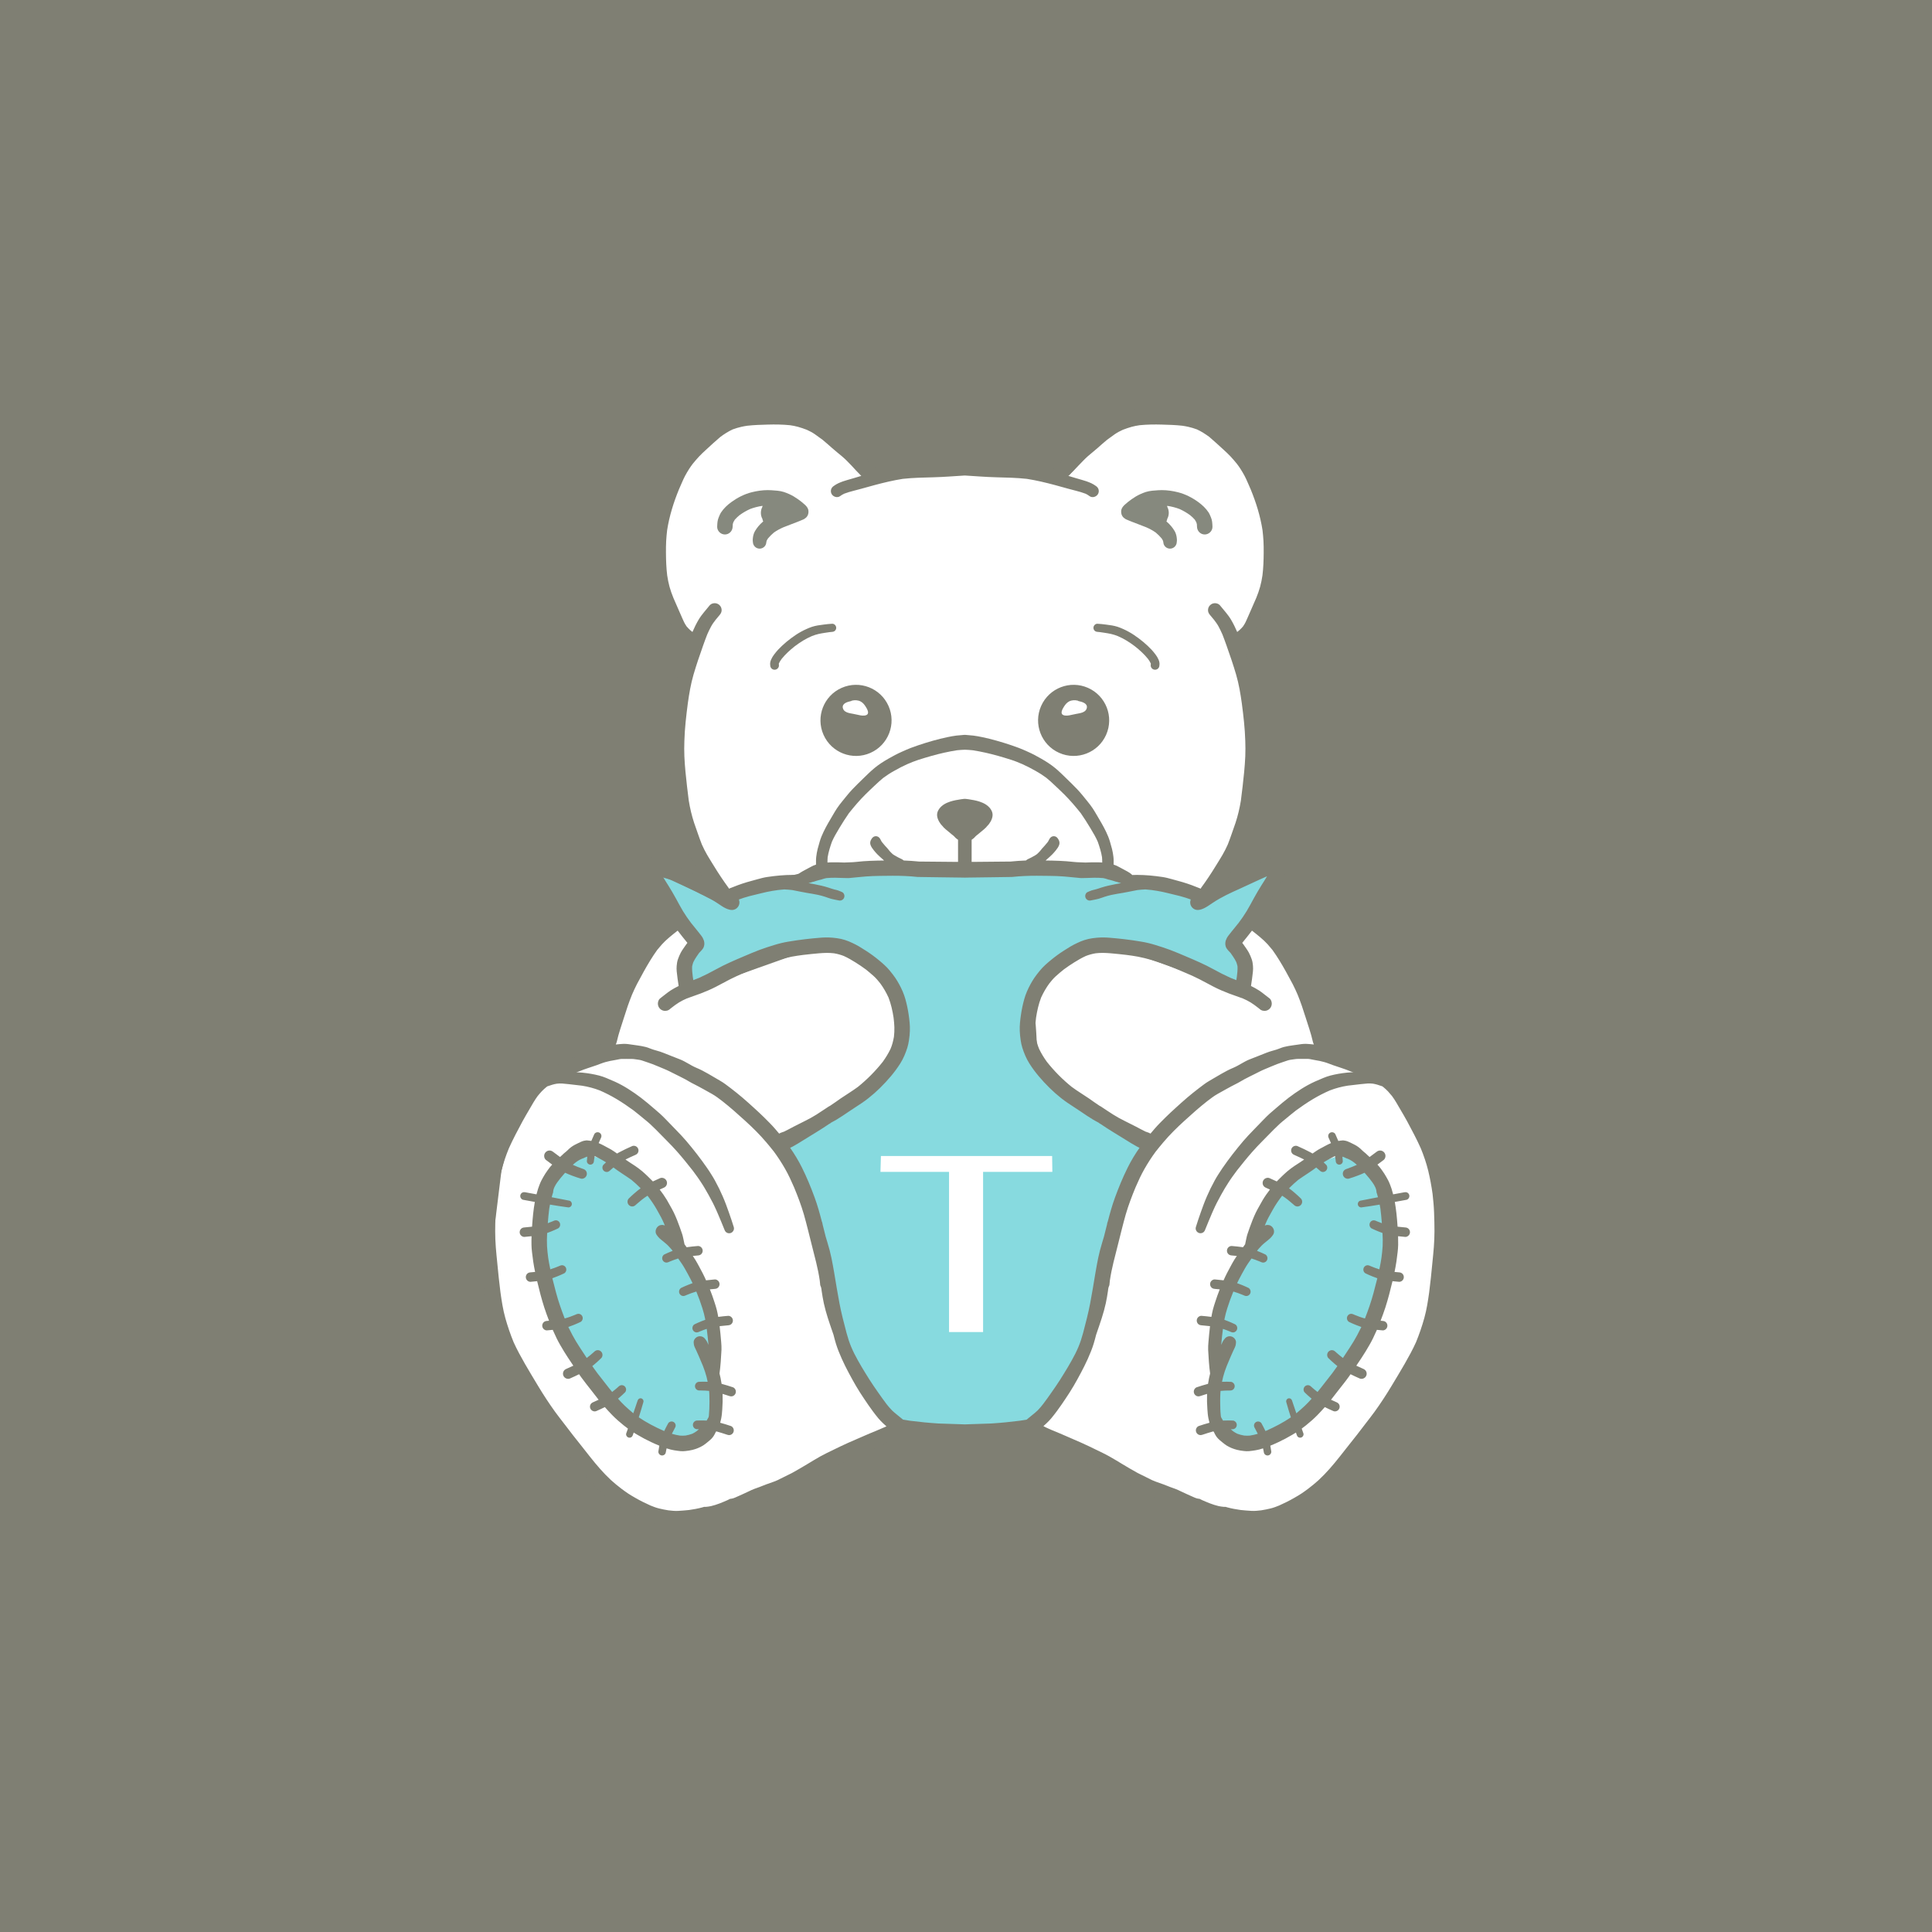 <?xml version="1.0" encoding="utf-8"?>
<!-- Generator: Adobe Illustrator 16.0.0, SVG Export Plug-In . SVG Version: 6.00 Build 0)  -->
<!DOCTYPE svg PUBLIC "-//W3C//DTD SVG 1.1//EN" "http://www.w3.org/Graphics/SVG/1.1/DTD/svg11.dtd">
<svg version="1.1" id="Layer_1" xmlns="http://www.w3.org/2000/svg" xmlns:xlink="http://www.w3.org/1999/xlink" x="0px" y="0px"
	 width="800px" height="800px" viewBox="0 0 800 800" enable-background="new 0 0 800 800" xml:space="preserve">
<rect x="-1" fill="#7F7F73" width="801" height="805"/>
<path fill="#FFFFFF" d="M275.76,383.211l-13.123,17.496l-5.218,15.986l-4.782,13.914l-3.913,8.035l-22.27,8.054l-13.821,18.263
	l-4.999,19.833l-2.584,21.042c0,0-3.288,9.564-2.418,12.609c0.87,3.045,2.418,28.263,2.418,28.263l5.408,13.48l15.996,25.654
	l7.92,11.569l11.305,14.521l16.524,11.74l8.35,4.785l23.219-0.762l14.958-7.065l14.566-5.327l19.332-9.894l14.368-7.998
	l13.199-8.168l-5.616-9.053l-10.819-19.646l-8.069-13.402l-3.062-11.386l-5.525-25.575l-9.436-25.799l-6.328-12.031l14.712-7.172
	l21.379-13.265l13.135-12.013c0,0,0.428-17.049,1.257-19.259c0.828-2.209-4.741-16.125-4.741-16.125l-18.133-11.304l-15.806,0.747
	l-25.319,9.002l-12.601,3.339l-10.816,3.574l-0.731-9.167l2.39-8.326v-7.026l-4.796-1.222L275.76,383.211z"/>
<path fill="#FFFFFF" d="M524.396,383.211l13.123,17.496l5.218,15.986l4.782,13.914l3.913,8.035l22.27,8.054l13.823,18.263
	l4.996,19.833l2.586,21.042c0,0,3.287,9.564,2.418,12.609c-0.868,3.045-2.418,28.263-2.418,28.263l-5.408,13.48l-15.997,25.654
	l-7.92,11.569l-11.305,14.521l-16.522,11.74l-8.351,4.785l-23.22-0.762l-14.958-7.065l-14.566-5.327l-19.331-9.894l-14.368-7.998
	l-13.198-8.168l5.615-9.053l10.819-19.646l8.07-13.402l3.062-11.386l5.524-25.575l9.435-25.799l6.329-12.031l-14.712-7.172
	l-21.378-13.265L429.592,439.9c0,0-0.428-17.049-1.257-19.259c-0.828-2.209,4.741-16.125,4.741-16.125l18.133-11.304l15.807,0.747
	l25.318,9.002l12.602,3.339l10.815,3.574l0.731-9.167l-2.391-8.326v-7.026l4.795-1.222L524.396,383.211z"/>
<path fill="#FFFFFF" d="M281.057,195.938l-5.298,13.371l-1.383,13.045v11.414l1.383,13.045l5.298,11.471l5.87,7.444l-3.853,11.596
	l-1.039,18.995l-1.259,28.764l4.846,16.788l11.342,23.978c0,0,9.856,4.892,10.834,3.913c0.979-0.978,14.676-5.87,14.676-5.87
	l15.32-3.893h18.271l19.567,0.631l28.047-0.631h27.72l30.756,3.559l10.662,2.616l11.74,1.798l11.313,2.032l7.928-7.792
	l11.414-20.614l3.587-28.577l-1.956-23.076l-5.94-25.041l3.331-2.437l10.414-17.284l1.652-16.632l-3.034-23.481l-12.293-18.915
	l-8.913-8.479l-10.98-4.892h-23.481l-8.306,6.848l-16.691,17.22l-10.55,0.065l-6.849-1.305l-16.958-0.652l-16.632,0.652
	l-18.263,0.652l-7.501,2.283l-9.458-5.218l-10.135-11.414l-11.481-6.141l-15.887-2.99l-15.002,2.99l-13.697,8.424l-6.849,7.175
	L281.057,195.938z"/>
<path fill="#87DADF" d="M276.862,376.361l2.237,3.354l2.168,4.416l5.971,5.601l-3.118,7.035l-0.916,8.101l1.201,5.006l10.815-3.574
	c0,0,11.482-5.721,13.085-6.322c1.602-0.603,14.429-3.812,14.429-3.812l10.406-2.207l10.614,0.201l10.815,2.407l9.548,7.098
	c0,0,2.477,7.61,4.076,8.482c1.598,0.871,3.625,8.494,3.625,8.494v10.833l-1.256,8.426l-12.122,10.232l-8.478,8.024l-13.914,7.022
	l-11.522,5.956l-3.004,3.95l6.142,9.295l11.819,27.021l-0.171,11.759l2.973,15.297l7.878,22.617l5.342,11.23l6.608,10.215
	c0,0,6.276,6.604,8.079,6.721c1.803,0.12,14.692,0.518,14.692,0.518l16.752,0.405l16.446,0.165l12.597-0.165l7.343-9.246
	l6.209-8.612l8.011-18.025l2.512-14.532l2.895-12.908l5.024-12.133l3.989-19.312c0,0,3.146-6.235,3.807-7.41
	c0.657-1.172,3.892-7.691,4.396-9.307c0.504-1.614,4.483-5.336,4.483-5.336l-13.019-6.825l-23.033-13.376l-9.014-10.148
	l-7.249-12.169l0.979-15.11l4.89-9.414l5.579-7.355l11.959-6.093l10.05-0.497l11.849,1.404l14.058,4.012l13.975,6.019l7.618,3.61
	l9.449,4.632l-0.705-11.326l-0.288-5.744l-4.317-4.314l6.758-7.784l5.007-8.841l4.659-10.614l2.27-3.412l-10.481,2.214
	l-10.615,4.802l-9.354,7.179l-4.501-4.189l-18.041-2.672h-8.028l-7.647-3.774l-11.647-1.353h-26.235h-17.825h-17.625l-20.625-1.475
	l-11.935,0.849h-15.49l-7.229,2.488l-18.225,3.265l-10.623,3.131l-7.325,3.375l-18.271-9.168l-8.546-2.464l2.229,9.486
	L276.862,376.361z"/>
<path fill="#87DADF" d="M230.129,484.181l-4.526,12.292c0,0-3.072,14.023-1.827,14.675c1.245,0.65,1.827,18.031,1.827,18.031
	l6.241,17.713l6.494,14.193l8.186,12.103c0,0,7.57,8.316,8.103,9.322c0.535,1.007,7.533,7.577,7.533,7.577
	s11.161,5.713,11.962,5.979c0.8,0.268,12.43,1.07,13.158,1.338c0.729,0.267,9.115-7.317,9.115-7.317l0.35-10.606l-1.732-10.952
	c0,0-0.08-5.958-0.329-7.443s1.096-7.674,0.948-10.112c-0.146-2.438-7.22-22.93-7.22-22.93l-4.667-8.839l-6.236-5.603
	c0,0-2.854-11.832-3.121-13.152c-0.267-1.319-11.322-12.801-11.322-12.801l-11.539-6.956l-10.385-3.522L230.129,484.181z"/>
<path fill="#87DADF" d="M569.525,484.181l4.524,12.292c0,0,3.073,14.023,1.828,14.675c-1.244,0.65-1.828,18.031-1.828,18.031
	l-6.239,17.713l-6.493,14.193l-8.188,12.103c0,0-7.569,8.316-8.104,9.322c-0.533,1.007-7.532,7.577-7.532,7.577
	s-11.16,5.713-11.962,5.979c-0.801,0.268-12.43,1.07-13.157,1.338c-0.729,0.267-9.116-7.317-9.116-7.317l-0.349-10.606l1.73-10.952
	c0,0,0.081-5.958,0.33-7.443s-1.097-7.674-0.949-10.112c0.146-2.438,7.22-22.93,7.22-22.93l4.667-8.839l6.235-5.603
	c0,0,2.854-11.832,3.121-13.152c0.268-1.319,11.322-12.801,11.322-12.801l11.538-6.956l10.386-3.522L569.525,484.181z"/>
<path fill="#7F7F73" d="M303.517,574.451c-1.558-0.532-3.131-1.004-4.717-1.431c-0.127-0.821-0.269-1.64-0.442-2.446
	c-0.134-0.625-0.275-1.248-0.428-1.868c0.004-0.021,0.011-0.041,0.014-0.062c0.367-2.434,0.712-7.289,0.805-9.748
	c0.04-1.042-0.034-2.104-0.12-3.142c-0.094-1.131-0.195-2.262-0.303-3.391c-0.103-1.075-0.213-2.153-0.343-3.229
	c1.174-0.139,2.349-0.263,3.53-0.353c0.534-0.043,0.999-0.188,1.387-0.574c0.366-0.367,0.574-0.869,0.574-1.387
	c0-0.517-0.208-1.021-0.574-1.386c-0.344-0.344-0.888-0.614-1.387-0.574c-1.374,0.105-2.742,0.256-4.106,0.437
	c-0.183-1.004-0.371-2.006-0.621-2.996c-0.269-1.053-0.605-2.087-0.943-3.121c-0.577-1.778-1.191-3.556-1.897-5.288
	c0.678-0.072,1.357-0.137,2.038-0.188c0.535-0.043,0.998-0.187,1.387-0.574c0.367-0.365,0.574-0.869,0.574-1.388
	c0-0.517-0.207-1.019-0.574-1.386c-0.341-0.344-0.887-0.614-1.387-0.573c-1.21,0.092-2.416,0.219-3.619,0.372
	c-0.459-1.034-0.938-2.063-1.462-3.069c-0.484-0.934-0.978-1.86-1.481-2.785c-0.5-0.912-0.987-1.838-1.542-2.719
	c-0.325-0.517-0.66-1.024-1.002-1.529c0.707-0.072,1.414-0.141,2.124-0.194c0.535-0.042,0.998-0.188,1.387-0.575
	c0.367-0.366,0.575-0.868,0.575-1.386c0-0.517-0.208-1.021-0.575-1.386c-0.343-0.346-0.887-0.614-1.387-0.576
	c-1.566,0.121-3.125,0.296-4.68,0.514c-0.056-0.078-0.112-0.154-0.168-0.231c-0.237-0.328-0.473-0.659-0.711-0.99
	c-0.26-1.162-0.662-3.354-0.952-4.175c-0.334-0.938-0.651-1.882-0.981-2.821c-0.73-2.079-1.54-4.123-2.485-6.112
	c-0.433-0.915-0.94-1.783-1.429-2.665c-0.487-0.877-0.96-1.765-1.477-2.624c-0.893-1.484-1.903-2.893-2.952-4.268
	c0.527-0.242,1.057-0.479,1.59-0.709c0.535-0.231,0.96-0.542,1.222-1.08c0.247-0.504,0.285-1.093,0.102-1.627
	c-0.183-0.532-0.574-0.975-1.079-1.222c-0.473-0.233-1.128-0.318-1.628-0.102c-1.019,0.438-2.025,0.9-3.025,1.381
	c-0.688-0.721-1.403-1.419-2.124-2.112c-0.738-0.709-1.483-1.411-2.265-2.076c-0.931-0.795-1.927-1.521-2.937-2.211
	c-0.82-0.561-1.673-1.071-2.492-1.63c-0.51-0.351-1.024-0.694-1.536-1.041c1.349-0.662,2.703-1.307,4.083-1.902
	c0.489-0.211,0.878-0.495,1.118-0.985c0.226-0.463,0.258-1,0.092-1.487c-0.167-0.486-0.524-0.893-0.986-1.118
	c-0.433-0.213-1.032-0.29-1.489-0.092c-1.886,0.812-3.732,1.707-5.546,2.67c-0.254,0.134-0.502,0.28-0.747,0.431
	c-0.763-0.545-1.534-1.077-2.333-1.569c-0.625-0.382-1.291-0.706-1.935-1.055c-0.708-0.385-1.407-0.785-2.135-1.134
	c-0.403-0.193-0.812-0.386-1.226-0.563c0.305-0.716,0.618-1.429,0.951-2.135c0.183-0.393,0.266-0.774,0.148-1.202
	c-0.112-0.404-0.382-0.752-0.746-0.958c-0.364-0.205-0.8-0.259-1.203-0.148c-0.378,0.104-0.786,0.38-0.956,0.744
	c-0.432,0.92-0.834,1.85-1.219,2.789c-0.05-0.004-0.1-0.004-0.149-0.007c-0.264-0.041-0.549-0.079-0.882-0.117
	c-0.238-0.025-0.601-0.084-0.833-0.084c-0.278,0-0.542,0.036-0.791,0.1c-0.115,0.01-0.23,0.022-0.345,0.046
	c-0.862,0.169-1.741,0.678-2.538,1.03c-0.46,0.205-0.905,0.443-1.352,0.677c-1.1,0.574-2.111,1.365-2.986,2.265
	c-0.562,0.578-1.745,1.415-1.996,1.766c-0.375,0.318-0.736,0.655-1.09,0.996c-0.954-0.685-1.896-1.383-2.825-2.108
	c-0.483-0.375-0.986-0.612-1.613-0.582c-0.591,0.028-1.151,0.291-1.551,0.729c-0.399,0.438-0.609,1.022-0.582,1.613
	c0.025,0.556,0.276,1.2,0.728,1.553c0.852,0.664,1.717,1.307,2.592,1.938c-0.668,0.695-1.266,1.471-1.818,2.251
	c-0.347,0.488-0.691,0.974-1.012,1.477c-0.573,0.896-1.092,1.821-1.591,2.763c-0.327,0.618-0.62,1.316-0.864,1.966
	c-0.193,0.515-0.394,1.024-0.558,1.55c-0.242,0.764-0.456,1.536-0.657,2.311c-1.556-0.293-3.112-0.584-4.669-0.866
	c-0.158-0.028-0.31-0.043-0.457-0.043c-0.272,0-0.532,0.056-0.793,0.208c-0.362,0.212-0.634,0.563-0.745,0.969
	c-0.113,0.418-0.055,0.874,0.165,1.248c0.196,0.337,0.573,0.673,0.967,0.744c1.615,0.293,3.229,0.589,4.842,0.884
	c-0.29,1.613-0.507,3.241-0.688,4.874c-0.198,1.789-0.338,3.58-0.458,5.374c-1.054,0.123-2.109,0.231-3.17,0.313
	c-0.535,0.04-0.998,0.183-1.385,0.573c-0.366,0.366-0.575,0.868-0.575,1.386c0,0.519,0.209,1.021,0.575,1.386
	c0.342,0.344,0.887,0.614,1.385,0.576c0.99-0.076,1.977-0.176,2.96-0.292c-0.039,1.185-0.055,2.371-0.031,3.556
	c0.019,0.999,0.097,2.013,0.215,3.004c0.159,1.318,0.31,2.642,0.509,3.954c0.219,1.438,0.479,2.862,0.77,4.283
	c-0.625,0.063-1.251,0.122-1.88,0.17c-0.535,0.041-0.998,0.187-1.386,0.574c-0.366,0.366-0.573,0.868-0.573,1.386
	c0,0.519,0.207,1.021,0.573,1.387c0.342,0.346,0.888,0.613,1.386,0.575c0.915-0.071,1.824-0.161,2.733-0.268
	c0.86,3.658,1.805,7.307,2.947,10.883c0.592,1.856,1.287,3.681,1.979,5.502c-0.286,0.025-0.569,0.051-0.855,0.074
	c-0.535,0.041-0.998,0.185-1.387,0.573c-0.365,0.364-0.574,0.868-0.574,1.386c0,0.519,0.209,1.021,0.574,1.386
	c0.343,0.345,0.887,0.614,1.387,0.576c0.797-0.062,1.59-0.141,2.382-0.229c0.506,1.154,1.037,2.296,1.582,3.432
	c0.908,1.883,1.998,3.688,3.072,5.479c1.057,1.758,2.227,3.455,3.362,5.164l0.514,0.772c-0.943,0.445-1.89,0.881-2.85,1.294
	c-0.535,0.231-0.96,0.543-1.222,1.078c-0.247,0.507-0.283,1.095-0.102,1.628c0.183,0.532,0.574,0.976,1.079,1.223
	c0.473,0.233,1.128,0.318,1.628,0.102c1.302-0.562,2.585-1.163,3.855-1.791c0.291,0.421,0.584,0.841,0.881,1.257
	c1.357,1.902,2.847,3.701,4.274,5.544c0.974,1.256,1.933,2.529,2.928,3.768c-0.749,0.352-1.501,0.693-2.262,1.022
	c-0.489,0.211-0.878,0.496-1.118,0.986c-0.226,0.463-0.26,1-0.093,1.487c0.167,0.486,0.525,0.892,0.986,1.118
	c0.434,0.212,1.031,0.291,1.487,0.092c1.209-0.52,2.401-1.078,3.577-1.662c0.968,1.1,1.954,2.18,2.98,3.227
	c1.503,1.536,3.123,2.972,4.802,4.313c0.585,0.469,1.18,0.917,1.78,1.36c-0.234,0.661-0.467,1.322-0.699,1.982
	c-0.253,0.727,0.283,1.541,0.983,1.733c0.364,0.1,0.76,0.049,1.085-0.141c0.331-0.194,0.526-0.487,0.647-0.843
	c0.125-0.36,0.247-0.725,0.371-1.085c0.506,0.314,1.021,0.618,1.53,0.917c1.857,1.102,3.75,2.105,5.705,3.025
	c1.111,0.525,2.238,1.024,3.379,1.488c-0.159,0.8-0.295,1.603-0.402,2.41c-0.049,0.388,0.137,0.828,0.387,1.111
	c0.276,0.315,0.674,0.509,1.092,0.532c0.404,0.019,0.807-0.12,1.111-0.388c0.104-0.092,0.188-0.188,0.254-0.29
	c0.155-0.234,0.225-0.5,0.274-0.8c0.021-0.125,0.042-0.25,0.062-0.375c0.072-0.367,0.149-0.733,0.229-1.101
	c0.074,0.025,0.147,0.052,0.222,0.076c0.95,0.304,1.948,0.586,2.934,0.734c0.9,0.135,1.796,0.274,2.703,0.356
	c0.668,0.062,1.336,0.014,2.001-0.054c0.975-0.096,1.944-0.247,2.892-0.484c1.512-0.375,2.986-0.967,4.317-1.782
	c0.689-0.421,1.316-0.956,1.944-1.46c0.529-0.427,1.057-0.871,1.539-1.349c0.831-0.824,1.321-1.765,1.781-2.754
	c0.082-0.103,0.162-0.207,0.24-0.312c1.516,0.431,3.022,0.884,4.513,1.393c0.509,0.173,0.991,0.225,1.5,0.02
	c0.482-0.193,0.87-0.572,1.075-1.049c0.203-0.476,0.21-1.02,0.018-1.5c-0.178-0.452-0.574-0.914-1.047-1.073
	c-1.465-0.501-2.944-0.95-4.437-1.358c0.169-0.594,0.296-1.194,0.422-1.801c0.254-1.229,0.346-2.5,0.436-3.748
	c0.154-2.102,0.208-4.222,0.134-6.331c-0.001-0.026-0.002-0.052-0.003-0.077c0.926,0.278,1.848,0.568,2.766,0.882
	c0.507,0.173,0.99,0.222,1.5,0.02c0.481-0.192,0.87-0.572,1.073-1.049c0.205-0.476,0.211-1.02,0.019-1.499
	C304.384,575.073,303.99,574.611,303.517,574.451 M293.527,586.244c-0.034,0.189-0.072,0.377-0.109,0.563
	c-0.253,0.482-0.519,0.956-0.805,1.42c-0.334-0.016-0.667-0.025-1.003-0.035c-1.038-0.029-2.078-0.017-3.113,0.029
	c-0.453,0.021-0.92,0.324-1.192,0.667c-0.303,0.379-0.443,0.875-0.383,1.354c0.059,0.467,0.301,0.899,0.666,1.192
	c0.125,0.1,0.253,0.176,0.385,0.232c0.299,0.13,0.617,0.156,0.97,0.15c0.146-0.003,0.292-0.003,0.439-0.005c0.01,0,0.019,0,0.027,0
	c-0.329,0.289-0.664,0.571-1.001,0.844c-0.55,0.392-1.121,0.73-1.729,1.025c-0.912,0.337-1.854,0.584-2.812,0.747
	c-0.782,0.076-1.545,0.087-2.33,0.021c-1.127-0.179-2.243-0.397-3.333-0.748h-0.001c0.42-0.833,0.847-1.663,1.299-2.481
	c0.223-0.405,0.339-0.807,0.244-1.269c-0.092-0.438-0.354-0.825-0.728-1.072c-0.374-0.245-0.833-0.332-1.27-0.242
	c-0.411,0.084-0.862,0.349-1.071,0.726c-0.578,1.049-1.122,2.112-1.641,3.19c-0.125-0.049-0.25-0.095-0.372-0.143
	c-3.536-1.563-6.957-3.357-10.156-5.519c0.001-0.004,0.004-0.008,0.005-0.012c0.676-2.096,1.297-4.211,1.906-6.328
	c0.184-0.645-0.219-1.336-0.861-1.513c-0.109-0.031-0.219-0.045-0.325-0.045c-0.542,0-1.013,0.373-1.19,0.903
	c-0.585,1.775-1.192,3.547-1.805,5.312c-1.228-1.02-2.416-2.074-3.582-3.167c-0.964-0.905-1.862-1.883-2.744-2.873
	c0.209-0.177,0.419-0.353,0.626-0.531c0.784-0.673,1.543-1.374,2.275-2.1c0.319-0.315,0.462-0.851,0.435-1.284
	c-0.032-0.481-0.257-0.939-0.621-1.253c-0.354-0.304-0.82-0.461-1.285-0.434c-0.16,0.009-0.304,0.038-0.438,0.084
	c-0.306,0.104-0.558,0.297-0.815,0.538c-0.106,0.1-0.212,0.197-0.319,0.297c-0.745,0.65-1.507,1.29-2.295,1.892
	c-0.94-1.13-1.843-2.296-2.744-3.459c-1.114-1.44-2.239-2.872-3.365-4.305c-0.724-0.965-1.426-1.948-2.119-2.938
	c0.424-0.347,0.843-0.699,1.26-1.058c0.857-0.733,1.687-1.503,2.487-2.294c0.349-0.345,0.505-0.931,0.476-1.405
	c-0.034-0.527-0.281-1.026-0.679-1.37c-0.387-0.334-0.897-0.507-1.408-0.475c-0.173,0.011-0.331,0.042-0.478,0.092
	c-0.336,0.115-0.611,0.325-0.892,0.588c-0.117,0.108-0.234,0.216-0.351,0.324c-0.877,0.769-1.776,1.522-2.711,2.225
	c-0.934-1.406-1.86-2.82-2.782-4.234c-1.1-1.687-2.173-3.412-3.114-5.192c-0.539-1.017-1.068-2.033-1.568-3.07
	c-0.055-0.114-0.106-0.229-0.159-0.344c0.745-0.25,1.482-0.535,2.216-0.828c0.967-0.383,1.918-0.803,2.852-1.254
	c0.407-0.198,0.716-0.661,0.833-1.083c0.128-0.469,0.062-0.978-0.182-1.396c-0.238-0.405-0.63-0.709-1.083-0.833
	c-0.155-0.044-0.303-0.062-0.444-0.062c-0.326,0-0.629,0.1-0.951,0.244c-0.133,0.059-0.268,0.12-0.403,0.179
	c-1.415,0.581-2.859,1.121-4.34,1.516c-1.35-3.475-2.584-6.985-3.553-10.59c-0.542-2.015-1.073-4.037-1.566-6.067
	c0.684-0.235,1.36-0.497,2.036-0.767c0.965-0.383,1.916-0.803,2.851-1.254c0.407-0.196,0.716-0.66,0.832-1.083
	c0.129-0.469,0.064-0.979-0.181-1.396c-0.237-0.404-0.63-0.705-1.083-0.833c-0.156-0.04-0.301-0.061-0.444-0.061
	c-0.327,0-0.63,0.101-0.952,0.244c-0.133,0.059-0.267,0.12-0.401,0.179c-1.147,0.471-2.312,0.914-3.5,1.276
	c-0.199-0.938-0.386-1.881-0.557-2.825c-0.124-0.68-0.222-1.363-0.326-2.046c-0.207-1.58-0.391-3.157-0.477-4.752
	c-0.093-1.712-0.043-3.43,0.045-5.142c0.006-0.093,0.012-0.187,0.018-0.277c0.546-0.199,1.09-0.411,1.634-0.626
	c0.965-0.384,1.917-0.804,2.85-1.255c0.407-0.198,0.717-0.661,0.834-1.083c0.127-0.469,0.061-0.979-0.183-1.396
	c-0.238-0.405-0.63-0.709-1.083-0.834c-0.155-0.043-0.301-0.061-0.443-0.061c-0.326,0-0.63,0.101-0.952,0.244
	c-0.133,0.059-0.268,0.12-0.403,0.179c-0.656,0.27-1.322,0.53-1.992,0.771c0.152-1.997,0.341-3.994,0.59-5.985
	c0.096-0.572,0.198-1.141,0.305-1.709c2.541,0.431,5.087,0.831,7.643,1.165c0.256-0.003,0.495-0.066,0.717-0.194
	c0.317-0.186,0.555-0.494,0.652-0.848c0.101-0.367,0.048-0.768-0.143-1.096c-0.172-0.296-0.501-0.589-0.848-0.652
	c-2.442-0.451-4.876-0.945-7.312-1.422c0.133-0.494,0.269-0.987,0.42-1.478c0.056-0.179,0.119-0.354,0.179-0.53
	c0.026-1.498,0.841-2.904,1.675-4.101c0.825-1.184,1.769-2.283,2.711-3.369c0.191-0.221,0.386-0.441,0.579-0.66
	c1.018,0.481,2.07,0.889,3.129,1.289c1.111,0.421,2.238,0.798,3.375,1.137c0.495,0.145,1.113-0.008,1.535-0.275
	c0.468-0.296,0.807-0.777,0.921-1.318c0.111-0.526,0.012-1.082-0.274-1.536c-0.098-0.156-0.208-0.284-0.327-0.395
	c-0.275-0.251-0.608-0.399-0.992-0.525c-0.159-0.053-0.318-0.106-0.477-0.159c-1.25-0.456-2.498-0.943-3.708-1.504
	c1.104-0.993,2.319-1.912,3.694-2.483c0.244-0.1,0.495-0.189,0.746-0.271c0.284-0.14,0.571-0.275,0.858-0.407
	c0.233-0.084,0.469-0.158,0.704-0.228c-0.074,0.619-0.137,1.241-0.177,1.863c-0.025,0.364,0.178,0.767,0.429,1.017
	c0.278,0.276,0.661,0.433,1.052,0.428c0.38-0.005,0.749-0.162,1.018-0.43c0.091-0.093,0.164-0.188,0.22-0.286
	c0.13-0.229,0.18-0.484,0.206-0.768c0.012-0.117,0.024-0.236,0.037-0.354c0.073-0.579,0.157-1.157,0.254-1.732
	c1.128,0.562,2.227,1.181,3.334,1.784c0.475,0.259,0.934,0.542,1.39,0.832c-0.361,0.336-0.719,0.675-1.07,1.023
	c-0.318,0.315-0.46,0.85-0.433,1.285c0.03,0.481,0.255,0.938,0.619,1.253c0.355,0.304,0.821,0.462,1.287,0.434
	c0.16-0.011,0.303-0.04,0.437-0.084c0.307-0.107,0.56-0.298,0.815-0.538c0.107-0.099,0.214-0.198,0.321-0.297
	c0.36-0.315,0.725-0.628,1.095-0.936c0.515,0.379,1.029,0.762,1.549,1.134c0.664,0.476,1.354,0.914,2.028,1.374
	c1.286,0.882,2.616,1.689,3.874,2.614c1.246,1.01,2.397,2.114,3.549,3.231c0.084,0.083,0.167,0.169,0.25,0.251
	c-0.85,0.621-1.658,1.299-2.463,1.989c-0.857,0.732-1.687,1.5-2.489,2.293c-0.348,0.347-0.504,0.931-0.474,1.406
	c0.033,0.524,0.281,1.026,0.678,1.371c0.388,0.332,0.897,0.504,1.406,0.474c0.175-0.011,0.332-0.044,0.479-0.093
	c0.335-0.116,0.61-0.325,0.891-0.588c0.117-0.108,0.234-0.217,0.351-0.323c1.409-1.235,2.87-2.436,4.456-3.436
	c0.103,0.126,0.209,0.251,0.312,0.378c1.31,1.728,2.523,3.511,3.581,5.406c0.579,1.037,1.163,2.074,1.729,3.116
	c0.484,0.892,0.895,1.824,1.298,2.757c0.088,0.225,0.171,0.448,0.258,0.675c-0.36-0.163-0.746-0.252-1.136-0.252
	c-0.452,0-0.907,0.115-1.327,0.362c-1.212,0.708-1.777,2.457-0.965,3.679c0.354,0.535,0.743,1.034,1.208,1.47
	c0.211,0.201,0.436,0.385,0.658,0.572c0.488,0.411,0.992,0.8,1.479,1.212c0.492,0.417,1.004,0.828,1.455,1.293
	c0.5,0.516,0.979,1.043,1.449,1.588c0.141,0.188,0.278,0.38,0.419,0.569c-0.19,0.075-0.381,0.149-0.571,0.225
	c-0.967,0.384-1.918,0.805-2.852,1.256c-0.407,0.195-0.717,0.659-0.833,1.083c-0.128,0.468-0.062,0.978,0.182,1.396
	c0.237,0.404,0.63,0.705,1.083,0.833c0.155,0.04,0.303,0.061,0.445,0.061c0.326,0,0.628-0.099,0.951-0.244
	c0.135-0.059,0.269-0.12,0.403-0.179c1.142-0.469,2.302-0.909,3.485-1.271c0.959,1.33,1.903,2.674,2.715,4.1
	c0.852,1.492,1.667,3.004,2.461,4.525c0.274,0.524,0.532,1.055,0.787,1.587c-0.619,0.219-1.231,0.459-1.844,0.701
	c-0.965,0.382-1.918,0.805-2.85,1.254c-0.407,0.198-0.718,0.661-0.834,1.082c-0.128,0.469-0.061,0.979,0.183,1.396
	c0.237,0.406,0.63,0.708,1.083,0.833c0.153,0.043,0.301,0.062,0.443,0.062c0.327,0,0.628-0.101,0.952-0.246
	c0.133-0.059,0.268-0.117,0.402-0.177c1.312-0.539,2.649-1.048,4.018-1.434c0.944,2.306,1.811,4.647,2.549,7.025
	c0.431,1.388,0.814,2.773,1.084,4.203c0.031,0.155,0.055,0.313,0.083,0.472c-0.53,0.19-1.058,0.396-1.583,0.605
	c-0.965,0.383-1.917,0.805-2.852,1.254c-0.407,0.197-0.716,0.66-0.833,1.084c-0.127,0.468-0.062,0.978,0.182,1.396
	c0.239,0.404,0.631,0.707,1.083,0.833c0.155,0.042,0.302,0.061,0.444,0.061c0.326,0,0.629-0.099,0.951-0.244
	c0.134-0.059,0.269-0.12,0.403-0.179c0.922-0.377,1.857-0.738,2.806-1.055c0.274,2.206,0.538,4.41,0.722,6.628
	c-0.008-0.019-0.016-0.036-0.024-0.055c-0.18-0.391-0.36-0.779-0.547-1.167c-0.278-0.577-0.701-1.077-1.095-1.574
	c-0.322-0.326-0.703-0.553-1.144-0.681c-0.231-0.064-0.461-0.097-0.693-0.099c-0.23-0.003-0.463,0.025-0.693,0.086
	c-1.052,0.279-2.018,1.351-1.934,2.497c0.029,0.413,0.061,0.823,0.162,1.223c0.097,0.383,0.268,0.74,0.432,1.099
	c0.173,0.374,0.354,0.741,0.527,1.116c0.345,0.75,0.686,1.503,1.015,2.262c0.583,1.351,1.146,2.709,1.71,4.066
	c0.583,1.479,1.09,2.961,1.486,4.502c0.171,0.668,0.318,1.339,0.455,2.014c-0.184-0.008-0.367-0.012-0.55-0.017
	c-1.039-0.029-2.078-0.017-3.116,0.029c-0.451,0.02-0.917,0.323-1.191,0.665c-0.301,0.379-0.443,0.875-0.383,1.355
	c0.059,0.466,0.3,0.898,0.667,1.191c0.125,0.1,0.253,0.176,0.384,0.232c0.3,0.13,0.618,0.155,0.972,0.15
	c0.145-0.003,0.292-0.005,0.439-0.005c1.125,0.018,2.257,0.059,3.38,0.168c0.04,0.418,0.072,0.837,0.092,1.257
	c0.05,1.084,0.059,2.172,0.056,3.26C293.766,582.393,293.719,584.321,293.527,586.244"/>
<path fill="#86897E" d="M315.783,216.135c-1.222,1.05-2.302,2.339-3.12,3.723c-0.415,0.702-0.692,1.528-0.83,2.33
	c-0.08,0.479-0.135,0.958-0.148,1.444c-0.013,0.498,0.1,1.006,0.168,1.498c0.133,0.473,0.372,0.884,0.719,1.23
	c0.521,0.522,1.235,0.82,1.973,0.82c0.737,0,1.455-0.297,1.976-0.82c0.55-0.549,0.763-1.213,0.818-1.973v-0.002
	c0.048-0.207,0.107-0.407,0.175-0.608c0.142-0.275,0.298-0.538,0.474-0.795c0.75-0.895,1.572-1.72,2.471-2.466
	c1.229-0.877,2.555-1.575,3.938-2.179c2-0.816,4.043-1.528,6.046-2.334c0.253-0.102,0.506-0.204,0.76-0.307
	c0.435-0.176,0.865-0.359,1.297-0.542c0.243-0.104,0.466-0.208,0.676-0.366c0.217-0.169,0.432-0.336,0.648-0.502
	c0.396-0.399,0.67-0.87,0.824-1.413c0.155-0.564,0.175-1.308,0.021-1.873c-0.225-0.809-0.785-1.449-1.385-2.006
	c-0.9-0.834-1.885-1.592-2.882-2.303c-1.103-0.788-2.277-1.487-3.506-2.052c-0.758-0.347-1.536-0.657-2.327-0.917
	c-0.863-0.282-1.763-0.429-2.663-0.527c-0.819-0.091-1.644-0.14-2.467-0.196c-0.499-0.034-0.998-0.049-1.497-0.049
	c-2.279,0-4.551,0.338-6.758,0.901c-2.97,0.755-5.808,2.21-8.283,4.004c-1.683,1.218-3.192,2.616-4.341,4.359
	c-0.245,0.376-0.433,0.788-0.613,1.199c-0.25,0.565-0.475,1.124-0.653,1.711c-0.179,0.583-0.211,1.229-0.27,1.831
	c-0.036,0.385-0.051,0.772-0.058,1.159c-0.031,1.745,1.479,3.205,3.204,3.205c1.77,0,3.174-1.46,3.205-3.205
	c0.005-0.351,0.025-0.701,0.052-1.05c0.063-0.278,0.145-0.548,0.239-0.818c0.183-0.369,0.383-0.721,0.613-1.063
	c0.59-0.681,1.256-1.286,1.954-1.861c1.345-0.984,2.814-1.837,4.331-2.531c1.635-0.634,3.333-1.046,5.064-1.318
	c0.041-0.004,0.081-0.006,0.123-0.01c-0.006,0.018-0.012,0.035-0.017,0.051c-0.029,0.118-0.042,0.235-0.046,0.354
	c-0.396,0.745-0.624,1.594-0.624,2.497c0,0.95,0.253,1.842,0.691,2.614c-0.005,0.091-0.002,0.181,0.022,0.271
	c0.027,0.179,0.116,0.339,0.188,0.503c0.017,0.04,0.04,0.076,0.069,0.111c-0.006,0.026-0.008,0.051-0.013,0.077
	C315.943,216.006,315.862,216.068,315.783,216.135"/>
<path fill="#7F7F73" d="M323.667,272.833c1.576-1.957,3.452-3.664,5.422-5.216c1.125-0.854,2.286-1.653,3.491-2.386
	c1.161-0.707,2.379-1.312,3.625-1.854c0.907-0.364,1.825-0.652,2.779-0.873c0.87-0.201,1.75-0.335,2.633-0.471
	c0.626-0.098,1.252-0.193,1.881-0.282c0.359-0.041,0.717-0.08,1.079-0.108c0.458-0.036,0.854-0.158,1.187-0.492
	c0.315-0.312,0.492-0.744,0.492-1.187c0-0.868-0.729-1.68-1.616-1.68c-0.021,0-0.042,0-0.063,0.001
	c-1.177,0.048-2.344,0.198-3.512,0.343c-1.624,0.2-3.253,0.418-4.817,0.919c-0.802,0.257-1.578,0.599-2.35,0.936
	c-0.78,0.339-1.536,0.733-2.283,1.142c-1.424,0.779-2.773,1.704-4.075,2.672c-1.3,0.97-2.549,2.009-3.733,3.117
	c-0.549,0.513-1.08,1.044-1.596,1.591c-0.607,0.643-1.15,1.341-1.688,2.042c-0.477,0.626-0.885,1.312-1.205,2.032
	c-0.215,0.485-0.361,0.916-0.415,1.446c-0.033,0.336-0.007,0.659,0.031,0.997c0.022,0.159,0.042,0.318,0.064,0.478
	c0.086,0.305,0.241,0.571,0.464,0.795c0.337,0.336,0.799,0.528,1.275,0.528c0.478,0,0.939-0.192,1.274-0.528
	c0.305-0.305,0.579-0.827,0.528-1.273c-0.026-0.241-0.047-0.475-0.046-0.711c0.014-0.048,0.029-0.095,0.044-0.142
	C322.85,274.018,323.237,273.413,323.667,272.833"/>
<path fill="#7F7F73" d="M360.422,311.754c7.434-3.294,10.789-11.99,7.496-19.423c-3.294-7.433-11.99-10.788-19.424-7.494
	c-7.433,3.293-10.788,11.989-7.494,19.422C344.294,311.692,352.99,315.048,360.422,311.754 M349.194,291.885
	c0.433-0.688,1.281-1.038,2.021-1.278c0.456-0.147,0.918-0.257,1.384-0.357c-0.003-0.048,0.02-0.099,0.077-0.113
	c1.237-0.305,2.557-0.276,3.701,0.333c0.954,0.51,1.605,1.354,2.159,2.26c0.425,0.699,1.019,1.67,0.885,2.531
	c-0.112,0.73-0.883,0.989-1.526,1.042c-1.011,0.082-2.043-0.146-3.019-0.384c-0.935-0.229-1.877-0.364-2.819-0.56
	c-0.941-0.196-1.998-0.496-2.629-1.279C348.937,293.472,348.762,292.573,349.194,291.885"/>
<path fill="#7F7F73" d="M494.464,575.525c-0.192,0.479-0.187,1.022,0.018,1.499s0.594,0.856,1.075,1.047
	c0.509,0.204,0.991,0.155,1.499-0.018c0.918-0.313,1.84-0.604,2.766-0.882c-0.001,0.025-0.003,0.051-0.003,0.077
	c-0.073,2.109-0.02,4.229,0.134,6.332c0.09,1.247,0.181,2.519,0.436,3.747c0.124,0.606,0.253,1.207,0.421,1.804
	c-1.491,0.405-2.972,0.854-4.437,1.355c-0.474,0.16-0.869,0.621-1.049,1.073c-0.192,0.48-0.185,1.023,0.02,1.5
	s0.594,0.855,1.075,1.047c0.51,0.207,0.991,0.155,1.501-0.018c1.49-0.509,2.996-0.963,4.512-1.394
	c0.079,0.106,0.159,0.211,0.242,0.313c0.459,0.988,0.949,1.93,1.778,2.754c0.484,0.478,1.009,0.922,1.541,1.349
	c0.627,0.504,1.254,1.039,1.943,1.46c1.328,0.815,2.804,1.405,4.317,1.782c0.947,0.237,1.917,0.389,2.892,0.487
	c0.664,0.064,1.332,0.111,2,0.051c0.907-0.08,1.804-0.222,2.703-0.356c0.986-0.148,1.983-0.43,2.933-0.734
	c0.076-0.022,0.149-0.051,0.224-0.075c0.079,0.366,0.156,0.732,0.228,1.1c0.021,0.125,0.043,0.25,0.062,0.375
	c0.047,0.3,0.119,0.565,0.273,0.8c0.067,0.103,0.15,0.198,0.255,0.29c0.305,0.268,0.708,0.405,1.112,0.388
	c0.416-0.023,0.815-0.217,1.091-0.53c0.25-0.285,0.437-0.726,0.386-1.113c-0.107-0.808-0.242-1.61-0.401-2.41
	c1.143-0.464,2.269-0.965,3.381-1.488c1.954-0.92,3.846-1.924,5.704-3.025c0.509-0.299,1.023-0.603,1.529-0.917
	c0.126,0.36,0.245,0.725,0.37,1.085c0.123,0.355,0.316,0.648,0.648,0.843c0.324,0.189,0.722,0.24,1.084,0.141
	c0.701-0.192,1.238-1.007,0.985-1.732c-0.233-0.661-0.468-1.323-0.701-1.983c0.601-0.443,1.196-0.892,1.78-1.36
	c1.682-1.342,3.299-2.777,4.804-4.313c1.024-1.047,2.011-2.127,2.979-3.227c1.179,0.584,2.368,1.143,3.578,1.662
	c0.455,0.199,1.054,0.12,1.487-0.092c0.462-0.227,0.818-0.632,0.985-1.118c0.167-0.487,0.134-1.024-0.093-1.487
	c-0.239-0.49-0.628-0.775-1.117-0.986c-0.762-0.326-1.515-0.671-2.264-1.022c0.996-1.239,1.954-2.512,2.928-3.766
	c1.429-1.845,2.919-3.644,4.276-5.544c0.297-0.418,0.59-0.838,0.881-1.259c1.271,0.628,2.552,1.229,3.855,1.791
	c0.499,0.217,1.152,0.132,1.627-0.102c0.505-0.247,0.896-0.69,1.079-1.223c0.182-0.533,0.146-1.121-0.103-1.627
	c-0.263-0.536-0.688-0.848-1.222-1.079c-0.959-0.413-1.908-0.849-2.85-1.294l0.514-0.772c1.136-1.709,2.306-3.406,3.36-5.164
	c1.075-1.791,2.164-3.594,3.072-5.479c0.547-1.136,1.075-2.277,1.583-3.432c0.792,0.089,1.586,0.168,2.382,0.229
	c0.499,0.038,1.045-0.231,1.386-0.576c0.367-0.364,0.574-0.867,0.574-1.386c0-0.518-0.207-1.02-0.574-1.386
	c-0.389-0.39-0.851-0.532-1.386-0.573c-0.285-0.023-0.569-0.049-0.854-0.074c0.691-1.821,1.386-3.646,1.979-5.503
	c1.142-3.575,2.086-7.224,2.945-10.88c0.91,0.104,1.819,0.194,2.732,0.266c0.5,0.038,1.044-0.229,1.388-0.575
	c0.364-0.366,0.573-0.868,0.573-1.387c0-0.518-0.209-1.02-0.573-1.386c-0.39-0.388-0.853-0.531-1.388-0.574
	c-0.628-0.048-1.253-0.106-1.879-0.17c0.291-1.421,0.551-2.845,0.77-4.283c0.199-1.312,0.351-2.636,0.508-3.954
	c0.119-0.991,0.198-2.005,0.217-3.004c0.021-1.185,0.007-2.372-0.031-3.556c0.983,0.117,1.969,0.216,2.958,0.292
	c0.5,0.038,1.044-0.23,1.387-0.576c0.367-0.365,0.575-0.868,0.575-1.386s-0.208-1.02-0.575-1.386
	c-0.389-0.388-0.853-0.533-1.387-0.573c-1.059-0.082-2.114-0.191-3.167-0.313c-0.123-1.794-0.26-3.585-0.46-5.374
	c-0.183-1.633-0.399-3.261-0.689-4.874c1.614-0.295,3.229-0.591,4.844-0.884c0.392-0.071,0.77-0.409,0.966-0.744
	c0.219-0.374,0.278-0.83,0.164-1.248c-0.111-0.405-0.384-0.757-0.745-0.969c-0.261-0.152-0.521-0.208-0.791-0.208
	c-0.149,0-0.3,0.015-0.458,0.044c-1.557,0.281-3.113,0.572-4.67,0.865c-0.2-0.774-0.415-1.544-0.654-2.311
	c-0.166-0.525-0.367-1.035-0.56-1.55c-0.243-0.649-0.536-1.348-0.862-1.966c-0.501-0.941-1.02-1.863-1.592-2.763
	c-0.322-0.505-0.666-0.988-1.013-1.477c-0.554-0.78-1.148-1.556-1.819-2.251c0.876-0.631,1.74-1.273,2.592-1.938
	c0.452-0.353,0.705-0.997,0.729-1.553c0.027-0.591-0.185-1.175-0.582-1.613c-0.398-0.438-0.96-0.7-1.552-0.729
	c-0.627-0.027-1.129,0.207-1.612,0.582c-0.928,0.726-1.873,1.424-2.825,2.108c-0.354-0.341-0.714-0.678-1.09-0.996
	c-0.251-0.351-1.433-1.188-1.996-1.766c-0.874-0.899-1.886-1.691-2.986-2.265c-0.447-0.233-0.891-0.472-1.353-0.678
	c-0.795-0.352-1.674-0.86-2.536-1.029c-0.115-0.023-0.23-0.037-0.346-0.046c-0.248-0.063-0.512-0.101-0.791-0.101
	c-0.23,0-0.595,0.059-0.832,0.085c-0.334,0.038-0.619,0.076-0.881,0.117c-0.052,0.003-0.103,0.003-0.153,0.007
	c-0.382-0.939-0.784-1.869-1.216-2.786c-0.173-0.367-0.578-0.643-0.957-0.747c-0.403-0.11-0.84-0.057-1.203,0.148
	c-0.364,0.206-0.635,0.554-0.745,0.958c-0.118,0.427-0.036,0.809,0.149,1.202c0.331,0.706,0.645,1.419,0.949,2.135
	c-0.414,0.178-0.822,0.37-1.228,0.563c-0.726,0.349-1.425,0.749-2.135,1.134c-0.645,0.349-1.31,0.673-1.934,1.055
	c-0.799,0.492-1.572,1.024-2.334,1.568c-0.243-0.149-0.492-0.297-0.747-0.43c-1.813-0.963-3.658-1.858-5.546-2.671
	c-0.456-0.197-1.055-0.12-1.488,0.093c-0.462,0.226-0.82,0.632-0.985,1.118c-0.166,0.487-0.133,1.024,0.093,1.485
	c0.24,0.492,0.628,0.776,1.117,0.987c1.381,0.596,2.734,1.24,4.083,1.902c-0.512,0.347-1.024,0.69-1.535,1.041
	c-0.818,0.559-1.673,1.068-2.492,1.63c-1.01,0.689-2.006,1.416-2.938,2.211c-0.779,0.665-1.526,1.367-2.265,2.076
	c-0.722,0.693-1.435,1.392-2.124,2.112c-0.997-0.48-2.007-0.942-3.025-1.381c-0.5-0.217-1.154-0.132-1.626,0.102
	c-0.507,0.247-0.896,0.689-1.08,1.221c-0.182,0.535-0.146,1.124,0.103,1.628c0.262,0.538,0.687,0.849,1.223,1.08
	c0.532,0.229,1.062,0.467,1.59,0.709c-1.05,1.375-2.061,2.782-2.953,4.269c-0.518,0.858-0.988,1.746-1.476,2.623
	c-0.491,0.882-0.997,1.753-1.429,2.665c-0.948,1.989-1.756,4.035-2.487,6.112c-0.328,0.938-0.646,1.883-0.98,2.82
	c-0.292,0.821-0.693,3.014-0.952,4.179c-0.238,0.328-0.475,0.659-0.71,0.985c-0.057,0.078-0.112,0.155-0.17,0.233
	c-1.554-0.218-3.113-0.394-4.681-0.514c-0.499-0.038-1.044,0.23-1.386,0.576c-0.367,0.365-0.576,0.867-0.576,1.386
	c0,0.518,0.209,1.02,0.576,1.386c0.388,0.388,0.852,0.533,1.386,0.574c0.71,0.053,1.418,0.123,2.124,0.195
	c-0.343,0.505-0.677,1.013-1,1.529c-0.558,0.881-1.045,1.807-1.543,2.719c-0.503,0.925-0.997,1.854-1.481,2.784
	c-0.524,1.007-1.004,2.034-1.462,3.07c-1.203-0.153-2.411-0.28-3.621-0.372c-0.499-0.041-1.043,0.229-1.386,0.573
	c-0.365,0.367-0.574,0.869-0.574,1.386c0,0.519,0.209,1.021,0.574,1.388c0.389,0.388,0.851,0.531,1.386,0.574
	c0.682,0.051,1.36,0.117,2.038,0.188c-0.704,1.731-1.319,3.51-1.896,5.288c-0.338,1.034-0.674,2.068-0.941,3.121
	c-0.252,0.99-0.44,1.992-0.623,2.996c-1.363-0.181-2.731-0.331-4.105-0.438c-0.5-0.038-1.045,0.232-1.388,0.576
	c-0.365,0.365-0.572,0.869-0.572,1.386c0,0.518,0.207,1.02,0.572,1.387c0.389,0.387,0.853,0.532,1.388,0.574
	c1.18,0.09,2.356,0.213,3.531,0.353c-0.132,1.077-0.242,2.153-0.346,3.229c-0.106,1.129-0.207,2.26-0.302,3.393
	c-0.085,1.035-0.16,2.098-0.12,3.14c0.094,2.457,0.438,7.314,0.805,9.748c0.004,0.021,0.011,0.041,0.017,0.062
	c-0.156,0.62-0.295,1.243-0.431,1.867c-0.174,0.808-0.315,1.626-0.441,2.446c-1.586,0.428-3.159,0.899-4.716,1.432
	C495.037,574.611,494.642,575.073,494.464,575.525 M505.256,580.461c-0.002-1.088,0.006-2.176,0.057-3.261
	c0.021-0.419,0.052-0.838,0.092-1.256c1.123-0.109,2.253-0.15,3.38-0.168c0.146,0,0.293,0.002,0.439,0.005
	c0.354,0.005,0.672-0.021,0.971-0.15c0.131-0.057,0.257-0.133,0.385-0.232c0.364-0.293,0.607-0.726,0.666-1.191
	c0.06-0.482-0.08-0.977-0.384-1.355c-0.272-0.342-0.741-0.646-1.192-0.665c-1.035-0.046-2.075-0.059-3.113-0.029
	c-0.184,0.005-0.368,0.01-0.553,0.017c0.138-0.676,0.286-1.346,0.456-2.014c0.395-1.541,0.901-3.023,1.487-4.502
	c0.563-1.357,1.125-2.716,1.71-4.066c0.329-0.756,0.669-1.513,1.014-2.262c0.174-0.375,0.354-0.742,0.526-1.116
	c0.165-0.359,0.335-0.716,0.432-1.099c0.104-0.399,0.136-0.81,0.163-1.223c0.082-1.144-0.881-2.218-1.934-2.497
	c-0.231-0.061-0.464-0.089-0.694-0.086c-0.23,0.001-0.462,0.033-0.691,0.099c-0.44,0.128-0.821,0.354-1.146,0.681
	c-0.394,0.497-0.815,0.997-1.093,1.574c-0.188,0.388-0.369,0.774-0.548,1.167c-0.009,0.019-0.017,0.036-0.024,0.055
	c0.185-2.216,0.446-4.422,0.722-6.628c0.948,0.316,1.885,0.678,2.808,1.055c0.134,0.059,0.268,0.12,0.399,0.179
	c0.324,0.146,0.626,0.244,0.952,0.244c0.144,0,0.289-0.019,0.444-0.061c0.453-0.128,0.846-0.429,1.083-0.833
	c0.244-0.418,0.31-0.928,0.181-1.396c-0.114-0.424-0.424-0.888-0.83-1.083c-0.936-0.45-1.886-0.872-2.852-1.255
	c-0.527-0.209-1.055-0.415-1.583-0.605c0.029-0.158,0.052-0.315,0.081-0.472c0.271-1.43,0.656-2.815,1.084-4.203
	c0.739-2.379,1.605-4.72,2.549-7.022c1.37,0.382,2.706,0.892,4.019,1.431c0.134,0.059,0.269,0.117,0.403,0.177
	c0.321,0.146,0.625,0.244,0.952,0.244c0.142,0,0.288-0.018,0.443-0.061c0.452-0.125,0.845-0.428,1.083-0.833
	c0.243-0.418,0.311-0.928,0.182-1.394c-0.117-0.424-0.426-0.887-0.833-1.086c-0.934-0.448-1.886-0.871-2.851-1.253
	c-0.612-0.244-1.226-0.482-1.845-0.701c0.255-0.532,0.513-1.062,0.786-1.587c0.796-1.521,1.611-3.035,2.462-4.525
	c0.812-1.424,1.756-2.77,2.716-4.1c1.182,0.362,2.342,0.803,3.485,1.271c0.134,0.059,0.268,0.12,0.403,0.179
	c0.322,0.146,0.624,0.244,0.95,0.244c0.143,0,0.29-0.021,0.443-0.061c0.453-0.125,0.846-0.429,1.083-0.833
	c0.244-0.418,0.311-0.928,0.183-1.396c-0.115-0.423-0.427-0.886-0.833-1.083c-0.933-0.452-1.885-0.872-2.851-1.256
	c-0.191-0.075-0.381-0.15-0.571-0.226c0.139-0.188,0.278-0.38,0.418-0.568c0.471-0.545,0.949-1.069,1.45-1.588
	c0.448-0.465,0.963-0.876,1.452-1.293c0.486-0.413,0.993-0.801,1.48-1.212c0.222-0.188,0.447-0.371,0.658-0.572
	c0.465-0.436,0.854-0.935,1.208-1.47c0.81-1.222,0.245-2.971-0.965-3.679c-0.42-0.247-0.876-0.362-1.328-0.362
	c-0.389,0-0.774,0.089-1.136,0.252c0.088-0.224,0.168-0.45,0.259-0.675c0.401-0.933,0.814-1.865,1.297-2.757
	c0.567-1.042,1.151-2.079,1.731-3.116c1.056-1.896,2.27-3.679,3.58-5.406c0.102-0.127,0.209-0.251,0.312-0.378
	c1.586,1,3.049,2.2,4.455,3.436c0.12,0.106,0.234,0.215,0.352,0.323c0.28,0.263,0.557,0.472,0.892,0.586
	c0.146,0.051,0.303,0.084,0.479,0.095c0.508,0.03,1.019-0.142,1.406-0.474c0.397-0.345,0.645-0.847,0.678-1.371
	c0.03-0.476-0.125-1.06-0.474-1.406c-0.802-0.793-1.631-1.561-2.488-2.293c-0.806-0.69-1.614-1.368-2.465-1.989
	c0.085-0.082,0.165-0.168,0.251-0.251c1.149-1.118,2.302-2.222,3.548-3.231c1.258-0.925,2.59-1.732,3.875-2.615
	c0.674-0.459,1.363-0.897,2.028-1.373c0.52-0.372,1.032-0.755,1.549-1.132c0.369,0.306,0.735,0.618,1.093,0.934
	c0.109,0.099,0.217,0.198,0.323,0.297c0.255,0.24,0.508,0.431,0.813,0.537c0.135,0.045,0.277,0.074,0.438,0.085
	c0.465,0.028,0.933-0.13,1.286-0.434c0.364-0.314,0.59-0.771,0.62-1.253c0.026-0.436-0.115-0.97-0.434-1.285
	c-0.35-0.349-0.708-0.688-1.069-1.023c0.454-0.29,0.914-0.573,1.391-0.832c1.107-0.604,2.205-1.222,3.334-1.783
	c0.098,0.574,0.181,1.152,0.254,1.731c0.013,0.117,0.023,0.236,0.035,0.354c0.025,0.283,0.076,0.538,0.208,0.768
	c0.056,0.099,0.129,0.194,0.22,0.286c0.27,0.267,0.638,0.425,1.017,0.43c0.392,0.005,0.776-0.151,1.054-0.428
	c0.251-0.25,0.452-0.652,0.43-1.019c-0.042-0.62-0.104-1.242-0.179-1.861c0.237,0.067,0.472,0.144,0.706,0.228
	c0.286,0.132,0.573,0.268,0.856,0.407c0.252,0.083,0.502,0.171,0.745,0.272c1.377,0.569,2.591,1.488,3.694,2.481
	c-1.209,0.561-2.457,1.048-3.706,1.504c-0.161,0.053-0.32,0.106-0.478,0.159c-0.384,0.126-0.717,0.274-0.991,0.525
	c-0.121,0.11-0.23,0.238-0.329,0.393c-0.286,0.455-0.385,1.012-0.272,1.538c0.114,0.541,0.451,1.022,0.92,1.318
	c0.422,0.268,1.042,0.42,1.536,0.275c1.137-0.339,2.264-0.716,3.373-1.137c1.059-0.398,2.112-0.808,3.131-1.289
	c0.191,0.219,0.386,0.438,0.578,0.66c0.942,1.086,1.887,2.187,2.709,3.369c0.835,1.196,1.65,2.603,1.677,4.101
	c0.06,0.176,0.122,0.352,0.18,0.53c0.15,0.49,0.285,0.983,0.418,1.478c-2.436,0.477-4.869,0.971-7.31,1.422
	c-0.348,0.063-0.677,0.356-0.849,0.652c-0.193,0.328-0.245,0.729-0.146,1.096c0.1,0.354,0.337,0.662,0.654,0.848
	c0.223,0.128,0.462,0.191,0.717,0.194c2.556-0.334,5.104-0.734,7.643-1.165c0.107,0.568,0.209,1.137,0.304,1.707
	c0.25,1.993,0.438,3.989,0.592,5.987c-0.672-0.241-1.335-0.502-1.993-0.771c-0.135-0.059-0.269-0.12-0.402-0.179
	c-0.323-0.145-0.625-0.244-0.951-0.244c-0.142,0-0.289,0.018-0.445,0.061c-0.453,0.125-0.844,0.429-1.082,0.834
	c-0.245,0.417-0.31,0.927-0.182,1.396c0.115,0.421,0.426,0.885,0.832,1.083c0.934,0.451,1.887,0.871,2.853,1.255
	c0.543,0.215,1.085,0.427,1.633,0.626c0.005,0.091,0.011,0.185,0.016,0.277c0.092,1.711,0.14,3.43,0.048,5.142
	c-0.086,1.595-0.272,3.172-0.479,4.752c-0.104,0.683-0.202,1.365-0.325,2.046c-0.172,0.944-0.358,1.887-0.559,2.825
	c-1.188-0.362-2.354-0.806-3.498-1.276c-0.136-0.059-0.271-0.117-0.403-0.179c-0.322-0.144-0.625-0.244-0.951-0.244
	c-0.142,0-0.289,0.021-0.444,0.062c-0.451,0.126-0.847,0.427-1.083,0.831c-0.245,0.418-0.309,0.928-0.181,1.396
	c0.115,0.423,0.425,0.887,0.831,1.083c0.935,0.451,1.887,0.871,2.853,1.255c0.675,0.268,1.353,0.53,2.036,0.766
	c-0.493,2.03-1.027,4.051-1.568,6.067c-0.967,3.604-2.203,7.115-3.552,10.59c-1.481-0.395-2.926-0.935-4.342-1.516
	c-0.134-0.059-0.269-0.12-0.403-0.179c-0.321-0.145-0.624-0.244-0.95-0.244c-0.144,0-0.291,0.018-0.443,0.062
	c-0.454,0.124-0.847,0.428-1.083,0.833c-0.245,0.418-0.311,0.927-0.184,1.396c0.117,0.422,0.428,0.885,0.834,1.083
	c0.933,0.451,1.885,0.871,2.851,1.254c0.736,0.293,1.473,0.578,2.218,0.828c-0.055,0.114-0.105,0.229-0.161,0.344
	c-0.498,1.037-1.029,2.054-1.565,3.07c-0.942,1.78-2.016,3.506-3.116,5.192c-0.922,1.414-1.847,2.828-2.782,4.234
	c-0.935-0.703-1.833-1.456-2.711-2.225c-0.115-0.109-0.234-0.216-0.352-0.326c-0.277-0.261-0.555-0.47-0.891-0.586
	c-0.146-0.05-0.304-0.081-0.478-0.092c-0.509-0.032-1.019,0.141-1.406,0.475c-0.398,0.344-0.647,0.843-0.679,1.37
	c-0.029,0.475,0.126,1.061,0.475,1.405c0.801,0.794,1.631,1.561,2.487,2.294c0.418,0.358,0.837,0.711,1.261,1.058
	c-0.692,0.989-1.396,1.973-2.119,2.938c-1.127,1.434-2.253,2.864-3.366,4.305c-0.9,1.163-1.801,2.328-2.741,3.459
	c-0.79-0.602-1.551-1.241-2.296-1.894c-0.106-0.098-0.214-0.197-0.321-0.295c-0.257-0.241-0.507-0.434-0.814-0.538
	c-0.133-0.046-0.278-0.075-0.438-0.084c-0.465-0.027-0.931,0.13-1.285,0.434c-0.363,0.313-0.591,0.771-0.62,1.253
	c-0.027,0.434,0.114,0.969,0.433,1.284c0.732,0.726,1.492,1.427,2.275,2.099c0.209,0.18,0.417,0.355,0.628,0.532
	c-0.884,0.99-1.78,1.971-2.744,2.873c-1.167,1.093-2.356,2.147-3.582,3.167c-0.612-1.766-1.221-3.537-1.805-5.312
	c-0.178-0.53-0.647-0.904-1.19-0.904c-0.106,0-0.215,0.015-0.326,0.046c-0.641,0.176-1.044,0.868-0.859,1.513
	c0.608,2.117,1.23,4.232,1.905,6.326c0.001,0.006,0.003,0.01,0.005,0.014c-3.197,2.16-6.619,3.954-10.155,5.519
	c-0.124,0.048-0.247,0.094-0.372,0.143c-0.519-1.078-1.062-2.143-1.641-3.19c-0.209-0.377-0.66-0.642-1.07-0.725
	c-0.438-0.091-0.897-0.003-1.271,0.243c-0.371,0.245-0.637,0.632-0.726,1.07c-0.096,0.461,0.021,0.862,0.242,1.269
	c0.453,0.818,0.881,1.648,1.299,2.481c-1.09,0.35-2.205,0.568-3.332,0.748c-0.785,0.065-1.55,0.055-2.33-0.021
	c-0.957-0.163-1.902-0.41-2.814-0.747c-0.606-0.295-1.177-0.634-1.728-1.025c-0.339-0.272-0.672-0.555-1.001-0.844
	c0.01,0,0.018,0,0.025,0c0.147,0.002,0.296,0.002,0.442,0.005c0.353,0.005,0.67-0.021,0.969-0.15
	c0.132-0.057,0.261-0.133,0.385-0.232c0.367-0.293,0.609-0.726,0.667-1.192c0.06-0.479-0.081-0.976-0.383-1.355
	c-0.272-0.341-0.74-0.645-1.192-0.665c-1.035-0.046-2.076-0.059-3.114-0.029c-0.334,0.01-0.668,0.02-1.003,0.035
	c-0.285-0.464-0.552-0.938-0.804-1.42c-0.039-0.187-0.078-0.374-0.109-0.563C505.309,584.321,505.262,582.393,505.256,580.461"/>
<path fill="#86897E" d="M483.243,216.135c1.223,1.05,2.303,2.339,3.121,3.723c0.414,0.702,0.691,1.528,0.828,2.33
	c0.081,0.479,0.136,0.958,0.15,1.444c0.013,0.498-0.1,1.006-0.17,1.498c-0.132,0.473-0.37,0.884-0.717,1.23
	c-0.522,0.522-1.236,0.82-1.975,0.82c-0.737,0-1.455-0.297-1.975-0.82c-0.552-0.549-0.765-1.213-0.818-1.973v-0.002
	c-0.048-0.207-0.106-0.407-0.176-0.608c-0.143-0.275-0.298-0.538-0.474-0.795c-0.749-0.895-1.572-1.72-2.47-2.466
	c-1.229-0.877-2.556-1.575-3.938-2.179c-2-0.816-4.044-1.528-6.048-2.334c-0.253-0.102-0.506-0.204-0.761-0.307
	c-0.433-0.176-0.863-0.359-1.297-0.542c-0.241-0.104-0.465-0.208-0.675-0.366c-0.217-0.169-0.432-0.336-0.648-0.502
	c-0.396-0.399-0.671-0.87-0.824-1.413c-0.155-0.564-0.176-1.308-0.021-1.873c0.225-0.809,0.785-1.449,1.385-2.006
	c0.9-0.834,1.884-1.592,2.882-2.303c1.102-0.788,2.277-1.487,3.507-2.052c0.757-0.347,1.535-0.657,2.326-0.917
	c0.862-0.282,1.764-0.429,2.663-0.527c0.82-0.091,1.643-0.14,2.466-0.196c0.499-0.034,0.999-0.049,1.497-0.049
	c2.279,0,4.552,0.338,6.758,0.901c2.97,0.755,5.81,2.21,8.283,4.004c1.683,1.218,3.192,2.616,4.342,4.359
	c0.244,0.376,0.433,0.788,0.612,1.199c0.248,0.565,0.476,1.124,0.653,1.711c0.179,0.583,0.212,1.229,0.271,1.831
	c0.035,0.385,0.051,0.772,0.057,1.159c0.032,1.745-1.479,3.205-3.203,3.205c-1.771,0-3.174-1.46-3.205-3.205
	c-0.006-0.351-0.024-0.701-0.052-1.05c-0.063-0.278-0.145-0.548-0.239-0.818c-0.181-0.369-0.383-0.721-0.614-1.063
	c-0.59-0.681-1.256-1.286-1.954-1.861c-1.344-0.984-2.812-1.837-4.33-2.531c-1.634-0.634-3.333-1.046-5.063-1.318
	c-0.041-0.004-0.081-0.006-0.122-0.01c0.005,0.018,0.012,0.035,0.017,0.051c0.029,0.118,0.042,0.235,0.044,0.354
	c0.397,0.745,0.625,1.594,0.625,2.497c0,0.95-0.253,1.842-0.69,2.614c0.005,0.091,0.002,0.181-0.023,0.271
	c-0.028,0.179-0.116,0.339-0.188,0.503c-0.016,0.04-0.039,0.076-0.068,0.111c0.007,0.026,0.01,0.051,0.015,0.077
	C483.084,216.006,483.164,216.068,483.243,216.135"/>
<path fill="#7F7F73" d="M475.36,272.833c-1.576-1.957-3.452-3.664-5.423-5.216c-1.125-0.854-2.286-1.653-3.491-2.386
	c-1.16-0.707-2.38-1.312-3.625-1.854c-0.906-0.364-1.826-0.652-2.778-0.873c-0.87-0.201-1.751-0.335-2.635-0.471
	c-0.626-0.098-1.251-0.193-1.881-0.282c-0.358-0.041-0.717-0.08-1.078-0.108c-0.458-0.036-0.853-0.158-1.187-0.492
	c-0.313-0.312-0.491-0.744-0.491-1.187c0-0.868,0.729-1.68,1.615-1.68c0.021,0,0.042,0,0.062,0.001
	c1.177,0.048,2.345,0.198,3.512,0.343c1.623,0.2,3.254,0.418,4.818,0.919c0.801,0.257,1.577,0.599,2.349,0.936
	c0.779,0.339,1.536,0.733,2.283,1.142c1.424,0.779,2.771,1.704,4.073,2.672c1.303,0.97,2.551,2.009,3.735,3.117
	c0.548,0.513,1.079,1.044,1.595,1.591c0.608,0.643,1.15,1.341,1.688,2.042c0.478,0.626,0.886,1.312,1.205,2.032
	c0.215,0.485,0.36,0.916,0.414,1.446c0.033,0.336,0.008,0.659-0.03,0.997c-0.023,0.159-0.044,0.318-0.064,0.478
	c-0.086,0.305-0.241,0.571-0.465,0.795c-0.336,0.336-0.799,0.528-1.273,0.528c-0.478,0-0.939-0.192-1.275-0.528
	c-0.305-0.305-0.578-0.827-0.527-1.273c0.026-0.241,0.048-0.475,0.046-0.711c-0.015-0.048-0.028-0.095-0.044-0.142
	C476.177,274.018,475.789,273.413,475.36,272.833"/>
<path fill="#7F7F73" d="M458.026,304.26c3.293-7.435-0.062-16.13-7.495-19.422c-7.432-3.294-16.128,0.062-19.422,7.494
	s0.062,16.128,7.493,19.423C446.037,315.048,454.732,311.691,458.026,304.26 M449.598,294.081c-0.631,0.783-1.687,1.083-2.631,1.277
	c-0.941,0.196-1.881,0.333-2.817,0.561c-0.976,0.238-2.008,0.466-3.02,0.384c-0.642-0.052-1.414-0.312-1.526-1.041
	c-0.132-0.861,0.462-1.833,0.887-2.532c0.553-0.906,1.205-1.75,2.158-2.261c1.145-0.609,2.464-0.638,3.701-0.333
	c0.06,0.015,0.08,0.065,0.077,0.112c0.465,0.102,0.928,0.211,1.384,0.358c0.741,0.241,1.59,0.59,2.022,1.279
	C450.266,292.573,450.09,293.472,449.598,294.081"/>
<polygon fill="#FFFFFF" points="416.225,485.253 407.076,485.253 407.076,531.278 407.076,551.574 392.975,551.574 392.975,531.278 
	392.975,485.253 385.066,485.253 364.579,485.253 364.77,478.679 435.665,478.679 435.759,485.253 "/>
<path fill="#7F7F73" d="M600.308,504.99c-0.06-2.173-0.127-4.344-0.306-6.512c-0.382-4.61-1.055-9.2-2.061-13.719
	c-0.974-4.381-2.441-8.654-4.293-12.741c-0.874-1.929-1.857-3.797-2.877-5.653c-1.005-1.832-2.008-3.671-3.087-5.461
	c-1.054-1.747-2.202-3.424-3.353-5.108c-1.276-1.87-2.544-3.746-4.065-5.432c-0.729-0.808-1.462-1.651-2.285-2.367
	c-0.894-0.774-1.808-1.508-2.781-2.183c-1.277-0.885-2.625-1.861-3.889-2.686c-0.149-0.136-0.313-0.257-0.497-0.357
	c-0.143-0.077-0.285-0.155-0.428-0.235c-1.815-1.01-3.529-2.154-5.396-3.074c-1.694-0.834-1.732-0.78-3.529-1.592
	c-1.106-0.501-2.219-1.004-3.365-1.406c-0.861-0.304-1.724-0.594-2.585-0.895c-0.856-0.296-1.711-0.599-2.556-0.925
	c-0.737-0.285-1.475-0.576-2.228-0.82c-0.598-2.604-2.095-8.597-2.706-10.459c-0.61-1.858-1.185-3.725-1.778-5.59
	c-1.285-4.049-2.799-8.01-4.611-11.853c-0.903-1.913-1.938-3.774-2.97-5.623c-1.046-1.875-2.098-3.752-3.225-5.579
	c-1.218-1.977-2.48-3.921-3.941-5.726c-0.746-0.922-1.514-1.807-2.305-2.69c-1.692-1.889-3.721-3.447-5.716-4.997
	c-0.277-0.275-0.968-0.779-1.545-1.111c0.951-1.607,1.828-3.26,2.728-4.897c0.991-1.814,2.021-3.601,3.125-5.347
	c1.086-1.722,2.215-3.442,3.168-5.242c0.477-0.897,0.92-1.801,1.314-2.735c0.196-0.461,0.393-0.922,0.568-1.391
	c0.102-0.271,0.233-0.562,0.279-0.846c0.071-0.446,0.176-0.889,0.139-1.343c-0.059-0.693-0.191-1.188-0.54-1.792
	c-0.329-0.571-0.797-0.917-1.334-1.271c-0.44-0.289-1.321-0.483-1.866-0.483c-0.024,0-0.046,0-0.069,0
	c-1.414,0.044-2.81,0.457-4.14,0.917c-1.004,0.35-1.99,0.75-2.971,1.16c-2.074,0.863-4.138,1.77-6.171,2.732
	c-1.913,0.907-3.827,1.82-5.762,2.684c-0.832,0.371-1.658,0.751-2.483,1.135c0.371-0.599,0.74-1.199,1.109-1.8
	c0.986-1.605,2.027-3.186,2.936-4.836c1.018-1.854,1.921-3.736,2.707-5.701c0.773-1.938,1.416-3.922,2.107-5.887
	c0.713-2.031,1.383-4.058,1.921-6.14c0.575-2.242,1.048-4.511,1.333-6.808c0.259-2.077,0.486-4.159,0.7-6.241
	c0.438-4.281,0.879-8.56,1.113-12.858c0.117-2.136,0.1-4.28,0.063-6.418c-0.033-2.035-0.13-4.075-0.285-6.105
	c-0.359-4.608-0.92-9.195-1.614-13.765c-0.632-4.159-1.632-8.235-2.924-12.237c-0.909-2.814-1.894-5.611-2.943-8.379
	c0.036-0.021,0.075-0.035,0.113-0.058c0.163-0.126,0.327-0.251,0.49-0.378c1.047-0.823,2.081-1.642,3.038-2.572
	c1.204-1.172,2.125-2.595,2.864-4.095c1.077-2.184,2.168-4.362,3.197-6.571c0.976-2.086,1.959-4.18,2.733-6.349
	c0.695-1.95,1.222-3.98,1.557-6.025c0.727-4.418,0.943-8.857,0.994-13.329c0.054-4.367-0.385-8.747-1.241-13.026
	c-0.421-2.101-0.983-4.168-1.579-6.225c-0.556-1.912-1.174-3.828-1.924-5.671c-0.941-2.314-1.92-4.612-2.942-6.891
	c-0.87-1.936-1.975-3.731-3.17-5.482c-0.726-1.067-1.57-2.065-2.388-3.064c-0.68-0.833-1.408-1.624-2.14-2.412
	c-0.632-0.68-1.327-1.311-2.013-1.938c-0.888-0.817-1.777-1.632-2.673-2.442c-0.777-0.705-1.554-1.408-2.331-2.112
	c-0.958-0.867-1.954-1.679-2.989-2.453c-2.361-1.76-5.017-3.232-7.845-4.075c-4.244-1.265-8.65-1.539-13.054-1.679
	c-1.623-0.051-3.251-0.098-4.878-0.098c-2.739,0-5.479,0.132-8.186,0.596c-2.063,0.351-4.087,0.868-6.036,1.634
	c-1.175,0.463-2.385,0.918-3.482,1.546c-1,0.57-1.954,1.184-2.899,1.837c-1.902,1.316-3.732,2.756-5.468,4.282
	c-1.553,1.367-3.074,2.762-4.681,4.064c-0.858,0.695-1.72,1.384-2.533,2.13c-0.761,0.698-1.479,1.444-2.188,2.192
	c-1.478,1.558-4.808,5.287-6.261,6.865c-0.147,0.159-0.277,0.325-0.394,0.499c-1.621-0.498-3.252-0.973-4.896-1.39
	c-2.283-0.58-4.582-1.105-6.927-1.374c-2.119-0.24-4.241-0.405-6.369-0.528c-2.265-0.134-4.531-0.216-6.798-0.333
	c-2.168-0.112-4.334-0.274-6.497-0.439c-1.504-0.116-3.011-0.228-4.52-0.33h-0.627c-1.508,0.102-3.016,0.214-4.52,0.33
	c-2.164,0.166-4.329,0.327-6.498,0.439c-2.266,0.117-4.532,0.199-6.795,0.333c-2.131,0.124-4.253,0.288-6.372,0.528
	c-2.344,0.269-4.643,0.794-6.926,1.374c-1.645,0.417-3.274,0.893-4.897,1.39c-0.116-0.174-0.247-0.339-0.393-0.499
	c-1.453-1.579-4.783-5.308-6.26-6.865c-0.71-0.748-1.429-1.494-2.188-2.192c-0.814-0.746-1.676-1.435-2.533-2.13
	c-1.607-1.302-3.128-2.697-4.68-4.064c-1.735-1.526-3.567-2.966-5.469-4.282c-0.945-0.653-1.898-1.267-2.896-1.837
	c-1.102-0.627-2.311-1.083-3.484-1.546c-1.949-0.767-3.974-1.283-6.037-1.634c-2.705-0.464-5.446-0.596-8.187-0.596
	c-1.627,0-3.254,0.047-4.877,0.098c-4.403,0.14-8.81,0.414-13.055,1.679c-2.828,0.843-5.482,2.315-7.843,4.075
	c-1.036,0.774-2.031,1.585-2.989,2.453c-0.779,0.704-1.555,1.407-2.333,2.112c-0.895,0.811-1.785,1.625-2.673,2.442
	c-0.685,0.627-1.379,1.258-2.011,1.938c-0.732,0.788-1.46,1.579-2.141,2.412c-0.816,1-1.659,1.998-2.387,3.064
	c-1.195,1.751-2.301,3.546-3.17,5.482c-1.022,2.279-2,4.577-2.943,6.891c-0.75,1.843-1.367,3.759-1.923,5.671
	c-0.598,2.057-1.158,4.124-1.58,6.225c-0.857,4.279-1.294,8.659-1.242,13.026c0.052,4.471,0.268,8.91,0.994,13.329
	c0.336,2.045,0.861,4.075,1.558,6.025c0.775,2.169,1.758,4.263,2.733,6.349c1.031,2.208,2.12,4.387,3.198,6.571
	c0.741,1.5,1.66,2.923,2.864,4.095c0.956,0.93,1.99,1.749,3.04,2.572c0.163,0.127,0.327,0.252,0.489,0.378
	c0.038,0.022,0.077,0.037,0.113,0.058c-1.05,2.768-2.035,5.565-2.944,8.379c-1.292,4.001-2.292,8.078-2.924,12.237
	c-0.693,4.569-1.255,9.156-1.612,13.765c-0.158,2.03-0.254,4.07-0.287,6.105c-0.035,2.138-0.054,4.282,0.064,6.418
	c0.233,4.298,0.674,8.578,1.113,12.858c0.213,2.082,0.441,4.164,0.699,6.241c0.287,2.297,0.758,4.566,1.334,6.808
	c0.538,2.082,1.209,4.109,1.92,6.14c0.691,1.965,1.334,3.95,2.108,5.887c0.785,1.964,1.69,3.847,2.706,5.701
	c0.909,1.65,1.951,3.231,2.935,4.836c0.37,0.602,0.738,1.201,1.11,1.8c-0.826-0.384-1.653-0.765-2.483-1.135
	c-1.937-0.864-3.849-1.776-5.763-2.684c-2.033-0.962-4.094-1.869-6.17-2.732c-0.981-0.41-1.966-0.81-2.971-1.16
	c-1.331-0.46-2.726-0.873-4.14-0.917c-0.022,0-0.044,0-0.068,0c-0.546,0-1.425,0.194-1.865,0.483
	c-0.539,0.354-1.004,0.699-1.335,1.271c-0.349,0.604-0.48,1.1-0.539,1.792c-0.038,0.454,0.066,0.897,0.14,1.343
	c0.044,0.285,0.174,0.576,0.277,0.846c0.175,0.469,0.372,0.93,0.568,1.391c0.396,0.934,0.839,1.838,1.314,2.735
	c0.952,1.799,2.082,3.52,3.169,5.242c1.103,1.747,2.132,3.533,3.125,5.347c0.899,1.637,1.774,3.29,2.725,4.897
	c-0.575,0.333-1.267,0.836-1.543,1.111c-1.996,1.55-4.023,3.107-5.717,4.997c-0.792,0.883-1.557,1.768-2.305,2.69
	c-1.46,1.805-2.724,3.749-3.94,5.726c-1.127,1.827-2.179,3.704-3.225,5.579c-1.032,1.849-2.066,3.71-2.969,5.623
	c-1.813,3.843-3.326,7.804-4.612,11.853c-0.591,1.865-1.167,3.731-1.778,5.59c-0.611,1.862-2.108,7.854-2.704,10.459
	c-0.754,0.244-1.491,0.535-2.228,0.82c-0.846,0.326-1.701,0.629-2.557,0.925c-0.861,0.301-1.725,0.591-2.585,0.895
	c-1.147,0.402-2.258,0.905-3.366,1.406c-1.796,0.812-1.834,0.758-3.529,1.592c-1.867,0.92-3.581,2.064-5.397,3.074
	c-0.142,0.08-0.284,0.158-0.427,0.235c-0.183,0.101-0.347,0.222-0.496,0.357c-1.263,0.824-2.612,1.801-3.89,2.686
	c-0.973,0.675-1.886,1.408-2.779,2.183c-0.823,0.716-1.558,1.56-2.287,2.367c-1.518,1.686-2.788,3.562-4.065,5.432
	c-1.147,1.685-2.299,3.361-3.351,5.108c-1.08,1.79-2.083,3.629-3.089,5.461c-1.019,1.856-2.002,3.725-2.876,5.653
	c-1.853,4.087-3.319,8.36-4.293,12.741c-1.005,4.519-1.677,9.108-2.059,13.719c-0.179,2.168-0.247,4.339-0.307,6.512
	c-0.055,2.006-0.116,4.021-0.074,6.027c0.042,2.15,0.145,4.299,0.335,6.441c0.189,2.104,0.408,4.21,0.604,6.316
	c0.434,4.646,0.942,9.278,1.59,13.903c0.295,2.094,0.636,4.184,1.057,6.257c0.43,2.13,1.016,4.215,1.642,6.293
	c1.298,4.309,3.01,8.526,5.08,12.521c0.958,1.847,1.993,3.656,3.028,5.463c1.13,1.974,2.289,3.931,3.469,5.875
	c1.061,1.748,2.096,3.512,3.186,5.241c1.188,1.885,2.415,3.742,3.655,5.592c2.36,3.519,5.016,6.834,7.592,10.195
	c2.68,3.489,5.423,6.929,8.148,10.381c1.331,1.686,2.657,3.372,4.006,5.042c1.389,1.72,2.92,3.338,4.447,4.933
	c1.414,1.479,2.956,2.869,4.563,4.136c1.851,1.462,3.698,2.935,5.659,4.244c1.735,1.163,3.581,2.178,5.411,3.178
	c0.947,0.517,1.939,0.96,2.914,1.419c1.14,0.532,2.31,1.064,3.496,1.482c1.062,0.372,2.121,0.732,3.215,1.002
	c1.098,0.27,2.198,0.471,3.316,0.642c1.312,0.199,2.626,0.339,3.948,0.446c1.046,0.084,2.109-0.004,3.157-0.061
	c2.448-0.131,4.9-0.479,7.313-0.91c1.089-0.194,2.156-0.454,3.223-0.742c0.998-0.27,2.696-0.613,3.671-0.952
	c2.235-0.777,4.638-1.496,6.861-2.304c1.371-0.497,2.419-0.803,3.329-1.085c0.287,0.01,0.58-0.028,0.864-0.122
	c2.358-0.781,4.697-1.57,6.978-2.561c1.957-0.852,3.909-1.723,5.834-2.643c1.907-0.911,3.791-1.862,5.716-2.736
	c1.967-0.893,3.914-1.823,5.808-2.863c3.819-2.09,7.489-4.432,11.288-6.559c1.778-0.996,3.648-1.845,5.481-2.736
	c2.035-0.991,4.074-1.97,6.144-2.887c0.411-0.181,0.823-0.354,1.236-0.528c-0.254,0.108-0.508,0.212-0.764,0.322
	c2.223-0.938,4.422-1.927,6.635-2.89c1.818-0.757,3.639-1.501,5.449-2.277c1.691-0.727,3.371-1.476,5.059-2.207
	c0.386-0.157,0.774-0.313,1.168-0.458c0.359-0.101,0.684-0.263,0.976-0.479c3.678,0.56,7.387,0.938,11.092,1.287
	c3.32,0.311,8.402,0.423,13.679,0.44v0.003c0.104,0,0.209,0,0.314,0c0.104,0,0.209,0,0.313,0v-0.003
	c5.277-0.018,10.36-0.13,13.68-0.44c3.704-0.35,7.412-0.728,11.091-1.287c0.293,0.217,0.617,0.379,0.976,0.479
	c0.395,0.145,0.783,0.301,1.171,0.458c1.688,0.731,3.366,1.48,5.057,2.207c1.81,0.776,3.631,1.521,5.449,2.277
	c2.213,0.963,4.412,1.952,6.634,2.89c-0.254-0.11-0.508-0.214-0.764-0.322c0.414,0.174,0.828,0.348,1.236,0.528
	c2.07,0.917,4.108,1.896,6.145,2.887c1.832,0.892,3.703,1.74,5.481,2.736c3.799,2.127,7.468,4.469,11.288,6.559
	c1.896,1.04,3.84,1.971,5.81,2.863c1.923,0.874,3.806,1.825,5.715,2.736c1.925,0.92,3.877,1.791,5.833,2.643
	c2.28,0.99,4.619,1.779,6.978,2.561c0.285,0.094,0.576,0.132,0.863,0.122c0.909,0.282,1.958,0.588,3.33,1.085
	c2.222,0.808,4.624,1.526,6.858,2.304c0.976,0.339,2.674,0.683,3.672,0.952c1.067,0.288,2.135,0.548,3.223,0.742
	c2.413,0.431,4.866,0.779,7.313,0.91c1.047,0.057,2.111,0.145,3.157,0.061c1.323-0.107,2.636-0.247,3.947-0.446
	c1.117-0.171,2.22-0.372,3.315-0.642s2.155-0.63,3.216-1.002c1.187-0.418,2.355-0.95,3.496-1.482
	c0.976-0.459,1.968-0.902,2.915-1.419c1.83-1,3.675-2.015,5.41-3.178c1.962-1.31,3.809-2.782,5.661-4.244
	c1.604-1.267,3.146-2.656,4.563-4.136c1.525-1.595,3.055-3.213,4.444-4.933c1.349-1.67,2.677-3.356,4.007-5.042
	c2.725-3.452,5.467-6.892,8.147-10.381c2.576-3.361,5.231-6.677,7.59-10.195c1.243-1.85,2.469-3.707,3.657-5.592
	c1.09-1.729,2.125-3.493,3.187-5.241c1.18-1.944,2.339-3.901,3.468-5.875c1.034-1.807,2.07-3.616,3.027-5.463
	c2.07-3.994,3.783-8.212,5.079-12.521c0.627-2.078,1.213-4.163,1.644-6.293c0.419-2.073,0.762-4.163,1.057-6.257
	c0.649-4.625,1.155-9.257,1.59-13.903c0.195-2.106,0.416-4.212,0.604-6.316c0.19-2.143,0.293-4.291,0.334-6.441
	C600.424,509.012,600.363,506.996,600.308,504.99 M524.907,391.017c0.686,0.771,1.346,1.55,1.995,2.349
	c2.074,2.877,3.885,5.925,5.608,9.023c0.926,1.666,1.842,3.338,2.728,5.029c0.76,1.452,1.43,2.944,2.082,4.446
	c1.271,3.11,2.337,6.283,3.333,9.496c1.017,3.278,2.204,6.509,2.946,9.871c0.067,0.307,0.223,0.753,0.441,1.272
	c-0.02-0.002-0.035-0.005-0.053-0.008c-0.994-0.111-1.99-0.201-2.99-0.249c-0.152-0.005-0.304-0.011-0.457-0.011
	c-1.131,0-2.259,0.188-3.378,0.355c-2.254,0.341-5.035,0.588-7.111,1.481c-1.75,0.757-4.033,1.149-5.785,1.906
	c-2.278,0.938-4.586,1.791-6.875,2.71c-2.419,0.972-4.252,2.419-6.652,3.436c-3.529,1.462-6.478,3.452-9.812,5.332
	c-1.573,0.89-3.021,2.025-4.454,3.119c-1.653,1.26-3.266,2.562-4.854,3.905c-1.623,1.375-3.193,2.808-4.767,4.237
	c-1.469,1.335-2.929,2.679-4.337,4.076c-1.503,1.498-3.017,2.983-4.405,4.59c-0.575,0.667-1.15,1.339-1.717,2.017
	c-0.307-0.19-0.643-0.345-1.003-0.469c-0.353-0.119-0.705-0.236-1.056-0.365c-1.323-0.612-2.595-1.359-3.895-2.02
	c-1.553-0.782-3.102-1.582-4.665-2.352c-1.657-0.815-3.283-1.694-4.842-2.684c-1.727-1.096-3.423-2.237-5.127-3.368
	c-0.145-0.099-0.3-0.171-0.457-0.236c-0.008-0.005-0.014-0.008-0.021-0.013c-1.338-0.845-3.102-2.155-4.405-3.05
	c-2.373-1.62-4.846-3.088-7.155-4.801c-3.806-3.062-7.268-6.567-10.303-10.401c-1.205-1.694-2.298-3.44-3.188-5.321
	c-0.305-0.745-0.588-1.5-0.799-2.275c-0.247-0.908-0.449-1.811-0.61-2.735c-0.146-1.322-0.223-2.641-0.182-3.979
	c0.041-1.314,0.173-2.624,0.328-3.932c0.434-2.846,1.058-5.676,2.103-8.361c0.957-2.073,2.079-4.044,3.437-5.879
	c0.83-1.045,1.688-2.072,2.681-2.965c1.05-0.945,2.128-1.853,3.226-2.739c1.414-1.059,2.882-2.026,4.379-2.969
	c1.547-0.973,3.111-1.875,4.772-2.632c1.33-0.519,2.698-0.893,4.104-1.122c0.957-0.096,1.92-0.173,2.881-0.163
	c1.148,0.011,2.289,0.077,3.435,0.177c2.155,0.191,4.308,0.41,6.454,0.668c1.559,0.21,3.123,0.415,4.664,0.711
	c1.873,0.362,3.715,0.811,5.549,1.341c3.304,0.953,6.532,2.146,9.708,3.459c1.6,0.679,3.202,1.35,4.8,2.034
	c1.846,0.791,3.687,1.608,5.473,2.521c1.967,1.004,3.894,2.072,5.849,3.089c2.064,1.074,4.23,1.987,6.404,2.821
	c1.89,0.728,3.824,1.323,5.714,2.052c1.116,0.489,2.199,1.018,3.245,1.656c1.079,0.663,2.078,1.433,3.079,2.204
	c0.171,0.134,0.343,0.268,0.514,0.401c0.373,0.372,0.816,0.631,1.326,0.775c0.266,0.035,0.533,0.069,0.8,0.104
	c0.795,0,1.566-0.318,2.127-0.88s0.882-1.334,0.882-2.127c0-0.715-0.292-1.665-0.882-2.128c-0.778-0.612-1.562-1.219-2.347-1.825
	c-0.664-0.515-1.34-1.044-2.048-1.496c-1.08-0.691-2.181-1.305-3.329-1.854c0.317-1.998,0.594-4,0.803-6.012
	c0.08-0.761,0.078-1.529,0.017-2.291c-0.071-0.9-0.206-1.876-0.512-2.737c-0.339-0.946-0.716-1.892-1.192-2.778
	c-0.337-0.627-0.734-1.22-1.141-1.803c-0.323-0.466-0.639-0.941-0.973-1.399c-0.204-0.279-0.407-0.562-0.621-0.836
	c1.358-1.678,2.727-3.348,4.028-5.065C520.479,386.955,523.225,389.127,524.907,391.017 M290.615,349.655
	c-0.567-1.433-1.085-2.88-1.593-4.336c-0.529-1.528-1.092-3.047-1.598-4.584c-0.99-3.008-1.715-6.104-2.223-9.228
	c-0.521-3.957-0.96-7.925-1.359-11.896c-0.214-2.132-0.357-4.266-0.459-6.405c-0.104-2.136-0.062-4.282,0-6.418
	c0.144-5.189,0.753-10.355,1.42-15.501c0.561-4.023,1.23-8.047,2.37-11.952c1.199-4.104,2.592-8.157,4.024-12.184
	c0.535-1.507,1.08-3.006,1.669-4.492c0.485-1.103,1.007-2.181,1.581-3.243c0.529-0.983,1.198-1.882,1.878-2.767
	c0.547-0.66,1.092-1.322,1.648-1.977c0.507-0.6,0.841-1.221,0.841-2.032c0-0.76-0.306-1.496-0.841-2.031
	c-0.538-0.537-1.274-0.842-2.033-0.842c-0.707,0-1.559,0.284-2.034,0.842c-0.827,0.972-1.645,1.953-2.443,2.95
	c-0.738,0.922-1.488,1.872-2.092,2.89c-1.008,1.693-1.874,3.442-2.646,5.246c-0.326-0.253-0.647-0.513-0.949-0.791
	c-0.511-0.47-0.983-0.956-1.436-1.476c-0.41-0.583-0.771-1.179-1.091-1.826c-0.258-0.521-0.488-1.061-0.724-1.593
	c-0.437-0.997-0.871-1.995-1.312-2.99c-0.81-1.823-1.609-3.65-2.393-5.485c-0.617-1.506-1.157-3.023-1.592-4.592
	c-0.43-1.556-0.723-3.134-0.965-4.728c-0.369-3.083-0.489-6.186-0.502-9.291c-0.006-1.646-0.01-3.295,0.088-4.94
	c0.09-1.501,0.222-2.994,0.404-4.486c0.908-5.826,2.676-11.473,4.913-16.919c0.404-0.933,0.81-1.864,1.222-2.795
	c0.407-0.92,0.809-1.857,1.287-2.744c0.54-1.007,1.122-1.98,1.733-2.941c0.455-0.714,0.953-1.391,1.46-2.063
	c0.836-1.017,1.679-2.021,2.578-2.985c0.904-0.968,1.88-1.87,2.857-2.765c1.985-1.821,3.963-3.658,6.019-5.399
	c1.606-1.174,3.276-2.255,5.088-3.083c1.198-0.454,2.421-0.799,3.67-1.089c0.783-0.181,1.581-0.303,2.375-0.428
	c2.81-0.316,5.634-0.395,8.462-0.474c3.062-0.086,6.111-0.048,9.162,0.254c1.132,0.168,2.266,0.366,3.367,0.678
	c1.237,0.351,2.442,0.762,3.64,1.224c1.15,0.518,2.271,1.102,3.31,1.82c1.082,0.748,2.144,1.515,3.194,2.305
	c1.37,1.114,2.673,2.296,3.998,3.465c1.34,1.185,2.745,2.284,4.109,3.438c1.384,1.172,2.639,2.467,3.885,3.784
	c1.285,1.353,2.503,2.771,3.843,4.072c0.075,0.071,0.152,0.138,0.231,0.202c-1.008,0.312-2.018,0.619-3.032,0.908
	c-0.878,0.252-1.755,0.502-2.629,0.761c-0.641,0.188-1.276,0.381-1.909,0.593c-0.66,0.222-1.299,0.505-1.938,0.78
	c-0.673,0.29-1.27,0.701-1.874,1.113c-0.546,0.375-0.958,0.825-1.139,1.483c-0.176,0.641-0.086,1.339,0.25,1.912
	c0.646,1.103,2.277,1.655,3.395,0.89c0.301-0.205,0.604-0.408,0.908-0.608c0.279-0.183,0.582-0.331,0.887-0.467
	c1.247-0.485,2.544-0.84,3.836-1.18c1.076-0.286,2.152-0.57,3.23-0.855c1.86-0.492,3.707-1.037,5.566-1.534
	c3.829-1.021,7.685-1.949,11.6-2.561c4.245-0.466,8.522-0.548,12.788-0.658c4.311-0.112,8.614-0.48,12.918-0.733
	c4.304,0.253,8.606,0.621,12.918,0.733c4.265,0.11,8.543,0.191,12.787,0.658c3.916,0.611,7.771,1.539,11.601,2.561
	c1.859,0.497,3.704,1.042,5.564,1.534c1.08,0.285,2.155,0.569,3.231,0.855c1.292,0.34,2.589,0.695,3.836,1.18
	c0.306,0.136,0.607,0.284,0.887,0.467c0.303,0.2,0.606,0.403,0.907,0.608c1.118,0.766,2.748,0.213,3.395-0.89
	c0.338-0.573,0.427-1.271,0.251-1.912c-0.181-0.658-0.592-1.108-1.139-1.483c-0.606-0.412-1.202-0.823-1.873-1.113
	c-0.639-0.275-1.278-0.558-1.938-0.78c-0.633-0.212-1.269-0.405-1.908-0.593c-0.874-0.259-1.753-0.509-2.631-0.761
	c-1.013-0.29-2.022-0.596-3.03-0.908c0.079-0.063,0.155-0.13,0.229-0.202c1.34-1.301,2.558-2.719,3.844-4.072
	c1.246-1.316,2.5-2.611,3.885-3.784c1.364-1.154,2.77-2.253,4.108-3.438c1.326-1.169,2.629-2.351,3.999-3.465
	c1.051-0.79,2.111-1.557,3.193-2.305c1.038-0.718,2.16-1.302,3.31-1.82c1.197-0.462,2.402-0.873,3.639-1.224
	c1.104-0.312,2.236-0.51,3.368-0.678c3.05-0.302,6.1-0.34,9.162-0.254c2.828,0.079,5.652,0.158,8.462,0.474
	c0.794,0.125,1.593,0.247,2.376,0.428c1.249,0.291,2.472,0.635,3.67,1.089c1.813,0.828,3.482,1.91,5.087,3.083
	c2.057,1.742,4.034,3.579,6.021,5.399c0.979,0.895,1.952,1.796,2.856,2.765c0.899,0.963,1.741,1.968,2.578,2.985
	c0.507,0.672,1.005,1.35,1.459,2.063c0.612,0.961,1.193,1.934,1.733,2.941c0.478,0.887,0.879,1.824,1.287,2.744
	c0.412,0.931,0.817,1.862,1.223,2.795c2.237,5.446,4.005,11.093,4.912,16.919c0.183,1.492,0.313,2.985,0.404,4.486
	c0.098,1.646,0.094,3.294,0.088,4.94c-0.013,3.104-0.134,6.208-0.502,9.291c-0.242,1.594-0.538,3.171-0.966,4.728
	c-0.436,1.569-0.975,3.086-1.59,4.592c-0.785,1.835-1.585,3.663-2.396,5.485c-0.44,0.995-0.874,1.993-1.313,2.99
	c-0.232,0.533-0.465,1.072-0.721,1.593c-0.321,0.647-0.682,1.244-1.092,1.826c-0.453,0.521-0.925,1.006-1.437,1.476
	c-0.301,0.278-0.622,0.538-0.948,0.791c-0.773-1.803-1.638-3.552-2.647-5.246c-0.604-1.018-1.353-1.967-2.091-2.89
	c-0.799-0.998-1.617-1.978-2.443-2.95c-0.476-0.558-1.325-0.842-2.033-0.842c-0.76,0-1.496,0.305-2.033,0.842
	c-0.537,0.536-0.841,1.271-0.841,2.031c0,0.811,0.333,1.432,0.841,2.032c0.555,0.655,1.101,1.316,1.648,1.977
	c0.68,0.885,1.348,1.783,1.877,2.767c0.573,1.062,1.096,2.14,1.581,3.243c0.589,1.486,1.134,2.985,1.668,4.492
	c1.433,4.027,2.825,8.08,4.025,12.184c1.139,3.904,1.809,7.929,2.369,11.952c0.668,5.146,1.278,10.312,1.422,15.501
	c0.062,2.136,0.104,4.282,0,6.418c-0.104,2.14-0.246,4.273-0.46,6.405c-0.398,3.971-0.839,7.939-1.359,11.896
	c-0.507,3.124-1.232,6.219-2.223,9.228c-0.506,1.537-1.068,3.056-1.599,4.584c-0.505,1.456-1.023,2.903-1.59,4.336
	c-0.662,1.492-1.401,2.946-2.217,4.362c-0.896,1.556-1.874,3.064-2.809,4.598c-1.872,3.063-3.86,6.055-5.985,8.95
	c-0.09,0.123-0.159,0.261-0.219,0.407c-2.471-1.021-4.981-1.954-7.546-2.716c-1.407-0.418-2.829-0.789-4.244-1.179
	c-1.344-0.371-2.698-0.737-4.079-0.94c-3.473-0.512-6.981-0.858-10.492-0.858c-0.662,0-1.322,0.015-1.982,0.041
	c-0.136-0.133-0.26-0.253-0.348-0.34c-0.215-0.166-0.432-0.334-0.648-0.501c-0.88-0.638-3.669-2-4.606-2.553
	c-0.642-0.38-1.363-0.673-2.106-0.909c0-0.027,0.005-0.053,0.002-0.081c-0.008-1.053,0.046-2.126-0.094-3.172
	c-0.143-1.08-0.299-2.158-0.576-3.214c-0.271-1.025-0.565-2.042-0.858-3.061c-0.406-1.413-0.979-2.767-1.614-4.09
	c-1.144-2.381-2.508-4.667-3.854-6.937c-0.544-0.917-1.075-1.853-1.672-2.736c-0.677-1.004-1.418-1.973-2.185-2.911
	c-1.381-1.683-2.724-3.427-4.229-5.001c-1.461-1.529-2.976-3.005-4.492-4.476c-1.521-1.478-3.029-2.976-4.665-4.326
	c-1.764-1.458-3.722-2.704-5.707-3.84c-1.829-1.047-3.671-2.046-5.604-2.894c-1.225-0.536-2.443-1.109-3.697-1.576
	c-1.037-0.387-2.074-0.758-3.122-1.114c-2.012-0.686-4.05-1.304-6.092-1.886c-1.964-0.559-3.948-1.061-5.948-1.468
	c-1.243-0.251-2.492-0.507-3.753-0.649c-1.05-0.121-2.092-0.21-3.142-0.281h-0.627c-1.05,0.071-2.092,0.161-3.14,0.281
	c-1.264,0.142-2.511,0.398-3.754,0.649c-2,0.407-3.986,0.909-5.947,1.468c-2.044,0.582-4.082,1.2-6.093,1.886
	c-1.048,0.356-2.086,0.727-3.123,1.114c-1.252,0.467-2.472,1.04-3.696,1.576c-1.934,0.848-3.776,1.847-5.607,2.894
	c-1.984,1.136-3.942,2.381-5.707,3.84c-1.635,1.35-3.141,2.848-4.662,4.326c-1.519,1.471-3.033,2.947-4.494,4.476
	c-1.506,1.574-2.848,3.318-4.228,5.001c-0.768,0.938-1.511,1.906-2.186,2.911c-0.596,0.884-1.127,1.82-1.671,2.736
	c-1.348,2.27-2.711,4.555-3.855,6.937c-0.634,1.323-1.209,2.678-1.613,4.09c-0.294,1.018-0.589,2.035-0.86,3.061
	c-0.276,1.056-0.433,2.134-0.575,3.214c-0.14,1.045-0.086,2.119-0.096,3.172c-0.001,0.027,0.003,0.053,0.004,0.081
	c-0.745,0.236-1.465,0.529-2.108,0.909c-0.936,0.552-3.724,1.915-4.605,2.553c-0.218,0.167-0.433,0.336-0.65,0.501
	c-0.086,0.087-0.209,0.207-0.346,0.34c-0.661-0.026-1.323-0.041-1.983-0.041c-3.51,0-7.02,0.346-10.491,0.858
	c-1.381,0.204-2.738,0.57-4.079,0.94c-1.417,0.39-2.839,0.761-4.246,1.179c-2.565,0.762-5.073,1.695-7.545,2.716
	c-0.06-0.146-0.129-0.284-0.219-0.407c-2.125-2.896-4.113-5.887-5.985-8.95c-0.936-1.534-1.913-3.042-2.809-4.598
	C292.014,352.601,291.276,351.147,290.615,349.655 M438.188,347.446c-0.115-0.169-0.278-0.43-0.484-0.635
	c-0.238-0.237-0.521-0.402-0.849-0.494c-0.169-0.046-0.339-0.069-0.504-0.069c-0.676,0-1.293,0.368-1.67,0.954
	c-0.246,0.383-0.441,0.798-0.658,1.2c-0.094,0.134-0.189,0.268-0.283,0.4c-0.38,0.47-0.765,0.931-1.169,1.382
	c-0.641,0.717-1.326,1.396-1.889,2.176c-0.17,0.233-0.207,0.219-0.647,0.696c-0.537,0.578-0.703,0.68-1.374,1.109
	c-0.7,0.448-2.388,1.315-3.15,1.645c-0.028,0.013-0.056,0.03-0.082,0.044c-0.257,0.157-0.451,0.316-0.628,0.458
	c-0.045,0.001-0.088,0.001-0.131,0.004c-2.077,0.064-4.153,0.24-6.223,0.431c-0.195,0.019-10.717,0.098-16.119,0.149v-9.162
	c0.225-0.163,0.446-0.331,0.666-0.496c0.09-0.069,0.182-0.139,0.272-0.21c0.238-0.246,0.468-0.5,0.707-0.745
	c0.29-0.299,0.619-0.518,0.945-0.779c0.482-0.385,0.94-0.801,1.422-1.186c0.726-0.578,1.421-1.163,2.059-1.805
	c0.034-0.056,0.071-0.109,0.104-0.166c0.092-0.103,0.184-0.205,0.277-0.306c0.231-0.254,0.464-0.509,0.69-0.766
	c0.247-0.328,0.478-0.669,0.686-1.037c0.472-0.833,0.83-1.765,0.855-2.732c0.024-0.968-0.342-1.83-0.898-2.605
	c-1.089-1.513-2.79-2.414-4.528-2.978c-1.485-0.481-3.026-0.743-4.569-0.976c-0.396-0.055-0.792-0.101-1.189-0.147h-0.627
	c-0.396,0.047-0.793,0.093-1.188,0.147c-1.542,0.232-3.085,0.494-4.571,0.976c-1.738,0.564-3.438,1.465-4.526,2.978
	c-0.557,0.775-0.923,1.637-0.899,2.605c0.025,0.967,0.385,1.899,0.855,2.732c0.208,0.368,0.438,0.709,0.685,1.037
	c0.229,0.256,0.458,0.511,0.69,0.766c0.092,0.102,0.187,0.203,0.279,0.306c0.031,0.056,0.069,0.109,0.104,0.166
	c0.636,0.642,1.333,1.227,2.059,1.805c0.482,0.385,0.938,0.801,1.421,1.186c0.326,0.261,0.654,0.48,0.947,0.779
	c0.239,0.244,0.468,0.499,0.707,0.745c0.09,0.071,0.181,0.141,0.271,0.21c0.22,0.165,0.44,0.333,0.666,0.496v9.162
	c-5.402-0.051-15.925-0.13-16.121-0.149c-2.069-0.19-4.144-0.366-6.221-0.431c-0.042-0.002-0.088-0.002-0.132-0.004
	c-0.174-0.142-0.369-0.301-0.629-0.458c-0.026-0.014-0.052-0.031-0.081-0.044c-0.763-0.33-2.45-1.197-3.15-1.645
	c-0.67-0.429-0.836-0.531-1.372-1.109c-0.443-0.477-0.48-0.463-0.648-0.696c-0.563-0.78-1.25-1.458-1.89-2.176
	c-0.403-0.451-0.79-0.912-1.168-1.382c-0.095-0.133-0.19-0.266-0.284-0.4c-0.216-0.402-0.411-0.817-0.657-1.2
	c-0.377-0.585-0.996-0.954-1.67-0.954c-0.166,0-0.335,0.022-0.504,0.069c-0.328,0.092-0.611,0.257-0.849,0.494
	c-0.205,0.205-0.368,0.465-0.484,0.635c-0.524,0.769-0.664,1.642-0.378,2.43c0.298,0.826,0.812,1.532,1.357,2.213
	c0.464,0.58,0.95,1.137,1.469,1.668c0.789,0.804,1.452,1.369,2.42,2.22c0.125,0.111,0.247,0.227,0.369,0.34
	c-3.847,0.045-7.69,0.135-11.516,0.577c-1.841,0.211-3.167,0.155-5.009,0.263c-1.756-0.06-3.512-0.124-5.269-0.087
	c-0.555,0.01-1.104,0.039-1.653,0.079c0.004-0.728,0.009-1.456,0.078-2.182c0.351-2.204,1.043-4.35,1.779-6.453
	c0.41-0.905,0.843-1.791,1.328-2.66c0.572-1.031,1.17-2.048,1.785-3.054c1.26-2.056,2.521-4.11,3.911-6.081
	c2.16-2.687,4.378-5.32,6.827-7.751c1.248-1.242,2.533-2.447,3.815-3.656c0.639-0.6,1.282-1.195,1.928-1.79
	c0.546-0.502,1.109-0.973,1.684-1.439c0.706-0.508,1.416-1,2.14-1.482c0.849-0.566,1.759-1.058,2.643-1.569
	c1.673-0.969,3.398-1.812,5.152-2.619c1.502-0.635,3.008-1.273,4.562-1.768c1.843-0.585,3.693-1.155,5.558-1.674
	c3.445-0.966,6.924-1.755,10.458-2.306c1.079-0.103,2.155-0.195,3.239-0.219c1.083,0.023,2.158,0.116,3.238,0.219
	c3.534,0.551,7.012,1.34,10.459,2.306c1.862,0.52,3.712,1.089,5.556,1.674c1.556,0.494,3.062,1.133,4.563,1.768
	c1.754,0.808,3.479,1.65,5.152,2.619c0.882,0.512,1.793,1.003,2.643,1.569c0.724,0.483,1.433,0.975,2.139,1.482
	c0.574,0.466,1.138,0.937,1.684,1.439c0.646,0.595,1.291,1.19,1.928,1.79c1.283,1.209,2.568,2.414,3.816,3.656
	c2.449,2.431,4.665,5.064,6.826,7.751c1.389,1.97,2.65,4.024,3.911,6.081c0.616,1.006,1.213,2.022,1.786,3.054
	c0.483,0.869,0.917,1.755,1.327,2.66c0.736,2.103,1.427,4.249,1.778,6.453c0.068,0.727,0.076,1.454,0.079,2.182
	c-0.551-0.04-1.099-0.068-1.653-0.079c-1.757-0.036-3.514,0.028-5.27,0.087c-1.842-0.108-3.167-0.052-5.009-0.263
	c-3.827-0.441-7.668-0.531-11.517-0.577c0.123-0.114,0.245-0.229,0.37-0.34c0.968-0.851,1.63-1.417,2.42-2.22
	c0.519-0.531,1.004-1.088,1.471-1.668c0.542-0.681,1.059-1.387,1.355-2.213C438.853,349.088,438.712,348.215,438.188,347.446
	 M255.427,431.231c0.742-3.362,1.931-6.593,2.946-9.871c0.995-3.213,2.06-6.386,3.332-9.496c0.652-1.502,1.324-2.994,2.083-4.446
	c0.885-1.691,1.801-3.363,2.728-5.029c1.724-3.099,3.534-6.146,5.608-9.023c0.648-0.799,1.309-1.577,1.995-2.349
	c1.683-1.89,4.429-4.062,6.486-5.663c1.303,1.717,2.672,3.387,4.03,5.065c-0.214,0.274-0.418,0.558-0.621,0.836
	c-0.335,0.458-0.649,0.933-0.973,1.399c-0.407,0.583-0.803,1.175-1.14,1.803c-0.476,0.886-0.853,1.833-1.192,2.778
	c-0.305,0.861-0.441,1.837-0.513,2.737c-0.061,0.762-0.062,1.53,0.017,2.291c0.209,2.012,0.485,4.014,0.803,6.012
	c-1.148,0.55-2.248,1.163-3.328,1.854c-0.708,0.452-1.384,0.981-2.049,1.496c-0.784,0.606-1.568,1.213-2.347,1.825
	c-0.589,0.463-0.88,1.413-0.88,2.128c0,0.793,0.319,1.565,0.88,2.127s1.333,0.88,2.128,0.88c0.266-0.035,0.533-0.069,0.8-0.104
	c0.51-0.145,0.953-0.403,1.328-0.775c0.169-0.134,0.341-0.268,0.514-0.401c1-0.771,1.998-1.544,3.077-2.204
	c1.045-0.639,2.129-1.167,3.244-1.656c1.891-0.729,3.825-1.324,5.717-2.052c2.172-0.834,4.337-1.747,6.402-2.821
	c1.956-1.017,3.882-2.085,5.849-3.089c1.785-0.912,3.627-1.729,5.473-2.521c1.598-0.685,3.2-1.355,4.8-2.034
	c3.176-1.313,6.404-2.507,9.708-3.459c1.834-0.53,3.677-0.979,5.549-1.341c1.541-0.296,3.106-0.501,4.664-0.711
	c2.147-0.258,4.3-0.477,6.456-0.668c1.144-0.1,2.284-0.166,3.434-0.177c0.961-0.01,1.924,0.067,2.88,0.163
	c1.407,0.229,2.774,0.603,4.103,1.122c1.662,0.758,3.228,1.659,4.774,2.632c1.498,0.942,2.964,1.91,4.378,2.969
	c1.099,0.887,2.176,1.794,3.228,2.739c0.991,0.893,1.85,1.92,2.678,2.965c1.358,1.835,2.481,3.806,3.438,5.879
	c1.043,2.686,1.668,5.516,2.102,8.361c0.157,1.308,0.289,2.617,0.329,3.932c0.043,1.339-0.035,2.657-0.181,3.979
	c-0.159,0.925-0.363,1.827-0.611,2.735c-0.209,0.775-0.494,1.53-0.797,2.275c-0.892,1.881-1.984,3.627-3.191,5.321
	c-3.031,3.834-6.497,7.34-10.302,10.401c-2.309,1.713-4.781,3.181-7.155,4.801c-1.303,0.895-3.068,2.205-4.405,3.05
	c-0.007,0.005-0.014,0.008-0.022,0.013c-0.156,0.065-0.312,0.138-0.458,0.236c-1.702,1.131-3.401,2.272-5.125,3.368
	c-1.561,0.989-3.184,1.868-4.842,2.684c-1.563,0.77-3.111,1.569-4.665,2.352c-1.299,0.66-2.571,1.407-3.894,2.02
	c-0.35,0.129-0.705,0.246-1.057,0.365c-0.362,0.124-0.696,0.278-1.001,0.469c-0.569-0.678-1.141-1.35-1.719-2.017
	c-1.388-1.606-2.901-3.092-4.405-4.59c-1.407-1.397-2.868-2.741-4.336-4.076c-1.574-1.43-3.144-2.862-4.768-4.237
	c-1.586-1.343-3.2-2.646-4.853-3.905c-1.434-1.094-2.88-2.229-4.455-3.119c-3.333-1.88-6.282-3.87-9.811-5.332
	c-2.4-1.017-4.234-2.464-6.653-3.436c-2.288-0.919-4.596-1.772-6.875-2.71c-1.75-0.757-4.033-1.149-5.783-1.906
	c-2.077-0.894-4.858-1.141-7.112-1.481c-1.119-0.168-2.247-0.355-3.378-0.355c-0.152,0-0.305,0.006-0.457,0.011
	c-0.999,0.048-1.996,0.138-2.99,0.249c-0.019,0.003-0.034,0.006-0.051,0.008C255.204,431.984,255.359,431.538,255.427,431.231
	 M366.943,590.671c-1.235,0.545-2.478,1.08-3.721,1.61c-2.113,0.877-4.234,1.739-6.321,2.678c-1.881,0.846-3.785,1.633-5.669,2.471
	c-2.049,0.915-4.066,1.891-6.081,2.877c-1.854,0.907-3.735,1.781-5.533,2.792c-1.863,1.05-3.689,2.161-5.518,3.27
	c-1.916,1.159-3.849,2.281-5.804,3.368c-0.201,0.111-0.404,0.218-0.607,0.327c-1.602,0.817-3.218,1.606-4.834,2.393
	c-0.11,0.057-0.219,0.115-0.328,0.172c-0.206,0.097-0.41,0.198-0.615,0.298c-1.751,0.795-4.246,1.511-6.266,2.359
	c-1.736,0.729-2.689,0.938-4.411,1.687c-0.245,0.12-0.49,0.239-0.737,0.356c-0.916,0.443-1.842,0.866-2.769,1.287
	c-0.484,0.222-0.968,0.445-1.455,0.66c-0.295,0.128-0.587,0.26-0.88,0.387c-0.534,0.234-1.131,0.53-1.708,0.721
	c-0.458,0.15-0.93,0.219-1.408,0.267c-0.338,0.19-0.681,0.368-1.035,0.523c-2.205,0.96-4.45,1.916-6.799,2.464
	c-0.736,0.171-1.502,0.255-2.248,0.329c-0.187,0.018-0.394,0.011-0.616-0.013c-0.292,0.089-0.586,0.173-0.883,0.252
	c-1.759,0.477-3.538,0.782-5.335,1.045c-1.512,0.157-3.021,0.293-4.542,0.372c-1.351,0.073-2.703-0.069-4.042-0.228
	c-1.317-0.209-2.609-0.463-3.907-0.784c-1.217-0.298-2.397-0.757-3.56-1.23c-2.127-0.956-4.203-1.979-6.225-3.149
	c-0.996-0.576-2.004-1.146-2.96-1.783c-0.983-0.66-1.937-1.351-2.884-2.064c-1.46-1.134-2.905-2.282-4.266-3.538
	c-1.57-1.453-3.042-3.003-4.465-4.6c-2.89-3.236-5.493-6.717-8.194-10.106c-1.042-1.31-2.084-2.617-3.119-3.932
	c-1.166-1.519-2.331-3.04-3.496-4.559c-1.284-1.674-2.596-3.327-3.832-5.034c-2.485-3.442-4.823-7.005-7.007-10.645
	c-1.832-3.048-3.683-6.077-5.449-9.159c-1.689-2.956-3.329-5.927-4.733-9.03c-1.346-3.293-2.497-6.646-3.452-10.076
	c-0.965-3.46-1.5-7.034-2-10.589c-0.526-4.068-0.936-8.146-1.324-12.232c-0.204-2.152-0.446-4.308-0.604-6.468
	c-0.161-2.187-0.256-4.373-0.256-6.564c-0.001-2.586,0.072-5.174,0.163-7.758c0.092-2.576,0.334-5.14,0.623-7.702
	c0.456-3.228,1.032-6.428,1.801-9.6c0.77-3.169,1.841-6.255,3.071-9.274c1.701-3.812,3.674-7.503,5.646-11.18
	c0.95-1.769,1.995-3.487,3-5.225c1.04-1.79,2.041-3.583,3.271-5.252c0.539-0.671,1.091-1.317,1.679-1.949
	c0.615-0.66,1.287-1.249,1.985-1.82c0.121-0.091,0.247-0.18,0.369-0.271c0.711-0.251,1.422-0.49,2.146-0.7
	c0.587-0.171,1.181-0.292,1.781-0.396c0.73-0.071,1.465-0.122,2.199-0.066c0.935,0.071,1.867,0.163,2.799,0.268
	c1.801,0.201,3.604,0.418,5.406,0.631c2.531,0.391,4.986,1.054,7.378,1.966c2.405,1.047,4.727,2.236,6.978,3.582
	c2.415,1.441,4.732,3.034,7.006,4.688c1.522,1.192,3.016,2.421,4.504,3.654c0.786,0.649,1.591,1.286,2.342,1.977
	c0.816,0.752,1.604,1.525,2.394,2.306c1.522,1.509,3.003,3.061,4.512,4.581c1.518,1.526,2.998,3.078,4.419,4.69
	c2.197,2.498,4.275,5.091,6.333,7.702c0.642,0.874,1.282,1.749,1.922,2.625c0.575,0.787,1.097,1.609,1.634,2.423
	c0.51,0.77,0.997,1.531,1.456,2.331c0.532,0.928,1.092,1.845,1.597,2.787c0.575,1.078,1.149,2.155,1.724,3.233
	c0.51,0.955,0.931,1.967,1.394,2.945c0.44,0.933,0.821,1.893,1.224,2.841c0.342,0.8,0.679,1.603,1.018,2.403
	c-0.052-0.12-0.104-0.243-0.155-0.362c0.453,1.085,0.905,2.172,1.334,3.269c0.199,0.505,0.432,0.909,0.917,1.192
	c0.462,0.272,1.024,0.344,1.541,0.202c1.025-0.282,1.71-1.414,1.395-2.456c-0.641-2.103-1.353-4.186-2.087-6.259
	c-0.356-1.01-0.703-2.021-1.094-3.018c-0.453-1.147-0.875-2.317-1.389-3.44c-0.295-0.64-0.587-1.279-0.882-1.919
	c-0.199-0.438-0.381-0.89-0.603-1.314c-0.592-1.142-1.187-2.283-1.781-3.425c-0.482-0.927-1.073-1.801-1.618-2.692
	c-0.524-0.854-1.076-1.674-1.647-2.501c-2.645-3.823-5.508-7.501-8.516-11.046c-1.382-1.631-2.863-3.17-4.352-4.702
	c-1.422-1.463-2.819-2.949-4.257-4.394c-0.775-0.78-1.538-1.577-2.365-2.302c-0.833-0.735-1.676-1.458-2.521-2.179
	c-1.759-1.499-3.512-3.016-5.358-4.412c-3.361-2.537-6.934-4.894-10.775-6.645c-1.176-0.535-2.365-1.037-3.562-1.526
	c-0.955-0.392-1.95-0.749-2.952-1.004c-2.229-0.57-4.486-0.952-6.775-1.187c-0.918-0.095-1.846-0.128-2.768-0.181
	c0.338-0.04,0.735-0.12,1.352-0.4c1.114-0.452,2.233-0.884,3.381-1.254c1.272-0.407,2.542-0.826,3.797-1.278
	c1.213-0.438,2.4-0.943,3.645-1.286c1.248-0.343,2.494-0.609,3.77-0.801c0.888-0.109,1.844-0.431,2.738-0.489
	c0.528-0.033,0.873,0.005,1.402,0c0.341-0.003,0.962-0.038,1.302,0c1.337,0.035,1.703-0.1,3.171,0.135
	c0.836,0.133,1.918,0.221,2.721,0.501c1.59,0.557,2.862,0.937,4.355,1.502c1.678,0.634,3.194,1.332,4.857,2.002
	c1.47,0.592,2.892,1.341,4.306,2.054c1.258,0.634,2.309,1.116,4.456,2.253c1,0.529,2.066,1.255,3.805,2.104
	c1.549,0.754,5.754,3.113,7.253,3.959c1.507,0.853,2.895,1.926,4.27,2.978c3.274,2.571,6.369,5.332,9.444,8.134
	c3.07,2.797,6.057,5.725,8.735,8.901c1.082,1.281,2.147,2.572,3.183,3.89c1.67,2.269,3.191,4.622,4.589,7.066
	c1.418,2.479,2.61,5.083,3.739,7.699c1.525,3.682,2.946,7.404,4.059,11.233c0.591,2.028,1.102,4.087,1.632,6.133
	c0.533,2.047,1.042,4.103,1.543,6.155c0.609,2.505,1.278,4.991,1.89,7.496c0.611,2.502,1.124,5.012,1.503,7.557
	c0.073,0.643,0.14,1.284,0.198,1.928c0.132,0.276,0.244,0.566,0.339,0.876c0.149,0.484,0.199,0.993,0.247,1.5
	c0.258,1.717,0.534,3.427,0.904,5.129c0.89,4.092,2.293,8.051,3.65,12.006c0.114,0.336,0.231,0.668,0.346,1.003
	c0.314,1.248,0.645,2.494,1.021,3.729c0.663,2.159,1.543,4.264,2.459,6.325c0.863,1.944,1.835,3.829,2.823,5.712
	c0.975,1.857,1.998,3.682,3.051,5.496c1.047,1.804,2.184,3.544,3.344,5.274c1.144,1.704,2.286,3.406,3.516,5.049
	c0.768,1.027,1.544,2.047,2.365,3.032c0.631,0.76,1.334,1.465,2.05,2.143c0.352,0.331,0.708,0.657,1.076,0.977
	c0.078,0.065,0.161,0.131,0.24,0.197C367.035,590.627,366.989,590.65,366.943,590.671 M429.662,584.023
	c-1.029,1.034-3.455,2.849-4.568,3.821c-0.951,0.158-1.903,0.312-2.857,0.454c-3.914,0.506-7.843,0.888-11.782,1.139
	c-0.369,0.024-5.225,0.185-10.94,0.369c-5.717-0.185-10.57-0.345-10.943-0.369c-3.938-0.251-7.864-0.633-11.779-1.139
	c-0.955-0.142-1.907-0.296-2.858-0.454c-1.114-0.973-3.541-2.787-4.569-3.821c-0.819-0.825-1.558-1.718-2.276-2.627
	c-1.199-1.582-2.351-3.195-3.484-4.825c-1.199-1.723-2.406-3.44-3.526-5.212c-2.231-3.53-4.422-7.097-6.318-10.818
	c-0.478-0.938-0.907-1.903-1.323-2.871c-0.355-0.9-0.714-1.799-1.013-2.72c-0.329-1.009-0.634-2.024-0.908-3.047
	c-0.549-2.062-1.077-4.129-1.592-6.199c-1.004-4.036-1.743-8.128-2.43-12.228c-0.707-4.229-1.374-8.477-2.233-12.678
	c-0.42-2.043-0.968-4.054-1.571-6.051c-0.276-0.923-0.554-1.84-0.823-2.762c-0.348-1.406-0.699-2.813-1.057-4.217l-0.157-0.609
	c-0.057-0.301-0.116-0.601-0.173-0.899c-0.026-0.136-0.081-0.26-0.153-0.369c-0.876-3.381-1.808-6.747-3.01-10.03
	c-1.542-4.215-3.254-8.379-5.256-12.398c-1.423-2.855-3.067-5.574-4.887-8.178c0.365-0.164,0.725-0.334,1.074-0.528
	c0.791-0.438,1.573-0.896,2.348-1.36c1.631-0.973,3.24-1.979,4.845-2.991c1.731-1.093,3.502-2.117,5.213-3.24
	c0.874-0.571,1.743-1.15,2.611-1.73c0.011-0.006,0.021-0.012,0.033-0.019c0.314-0.183,0.513-0.226,0.745-0.501
	c0.001,0,0.002,0,0.004-0.003c0.631-0.359,1.697-0.899,2.314-1.281c0.879-0.543,1.755-1.092,2.618-1.658
	c1.725-1.134,3.409-2.326,5.147-3.438c1.895-1.21,3.753-2.44,5.513-3.84c1.676-1.33,3.284-2.741,4.805-4.247
	c3.124-3.09,6.042-6.435,8.381-10.163c1.256-2.005,2.161-4.208,2.878-6.456c0.315-0.991,0.504-2.016,0.671-3.04
	c0.21-1.303,0.325-2.616,0.381-3.934c0.094-2.254-0.184-4.558-0.51-6.782c-0.312-2.125-0.749-4.213-1.325-6.281
	c-0.606-2.187-1.526-4.287-2.617-6.274c-0.492-0.892-1.02-1.756-1.582-2.606c-0.694-1.045-1.503-2.018-2.288-2.993
	c-1.311-1.625-2.892-2.983-4.496-4.312c-1.751-1.452-3.579-2.791-5.5-4.009c-0.923-0.587-1.845-1.172-2.785-1.735
	c-0.847-0.504-1.736-0.933-2.619-1.364c-2.002-0.977-4.163-1.702-6.375-2.001c-1.214-0.166-2.425-0.294-3.649-0.322
	c-0.204-0.005-0.406-0.006-0.61-0.006c-0.876,0-1.748,0.043-2.623,0.107c-2.047,0.146-4.091,0.382-6.131,0.599
	c-2.398,0.257-4.79,0.642-7.17,1.027c-2.028,0.328-4.052,0.835-6.014,1.441c-1.985,0.612-3.971,1.241-5.916,1.972
	c-2.212,0.832-4.38,1.766-6.555,2.688c-3.912,1.658-7.811,3.332-11.531,5.391c-2.27,1.255-4.562,2.427-6.927,3.487
	c-0.812,0.336-1.628,0.655-2.449,0.965c-0.074-0.486-0.15-0.972-0.223-1.459c-0.178-1.415-0.341-2.822-0.265-4.25
	c0.121-0.596,0.287-1.167,0.497-1.74c0.372-0.779,0.802-1.509,1.29-2.229c0.361-0.533,0.724-1.07,1.103-1.593
	c0.239-0.272,0.495-0.53,0.75-0.788c0.344-0.348,0.641-0.745,0.916-1.149c0.316-0.473,0.479-1.247,0.502-1.799
	c0.017-0.439-0.065-0.87-0.157-1.297c-0.14-0.347-0.283-0.693-0.433-1.039c-0.1-0.185-0.194-0.353-0.305-0.529
	c-0.101-0.161-0.21-0.318-0.326-0.471c-0.412-0.54-0.832-1.077-1.259-1.606c-1.027-1.268-2.057-2.534-3.077-3.808
	c-1.177-1.556-2.285-3.158-3.297-4.829c-1.033-1.706-1.957-3.481-2.915-5.231c-1.021-1.855-2.079-3.679-3.208-5.468
	c-0.775-1.225-1.567-2.451-2.3-3.706c0.123,0.05,0.244,0.1,0.367,0.151c3.678,1.585,7.266,3.363,10.922,4.997
	c3.786,1.689,7.566,3.429,11.025,5.729c0.765,0.507,1.516,1.034,2.293,1.522c0.986,0.623,2.065,1.203,3.213,1.443
	c0.85,0.179,1.663,0.131,2.429-0.317c0.706-0.413,1.233-1.097,1.451-1.883c0.185-0.674,0.134-1.397-0.131-2.039
	c0.652-0.24,1.307-0.472,1.97-0.689c1.571-0.516,3.178-0.916,4.79-1.293c1.649-0.386,3.29-0.829,4.946-1.179
	c1.485-0.314,2.982-0.546,4.485-0.757c0.857-0.103,1.718-0.185,2.579-0.256c1.103,0.046,2.207,0.125,3.305,0.262
	c1.257,0.218,2.504,0.491,3.754,0.734c1.52,0.296,3.038,0.581,4.57,0.809c0.822,0.14,1.639,0.297,2.454,0.467
	c0.984,0.205,1.948,0.494,2.905,0.8c0.832,0.267,1.647,0.604,2.495,0.829c1.002,0.265,2.025,0.418,3.038,0.637
	c0.318,0.092,0.638,0.103,0.96,0.031c0.482-0.113,0.908-0.414,1.171-0.835c0.264-0.42,0.351-0.935,0.24-1.419
	c-0.099-0.432-0.408-0.976-0.832-1.171c-0.59-0.271-1.167-0.521-1.777-0.732c-0.461-0.158-0.952-0.253-1.427-0.367
	c-0.865-0.21-1.703-0.527-2.549-0.798c-1.861-0.597-3.766-1.024-5.686-1.387c-0.85-0.159-1.704-0.304-2.553-0.473
	c0.322-0.079,0.63-0.181,0.962-0.243c0.386-0.19,0.837-0.265,1.269-0.364c0.747-0.261,1.466-0.484,2.253-0.688
	c0.792-0.205,0.874-0.151,1.247-0.333c0.554-0.192,1.11-0.34,1.684-0.454c2.43-0.227,4.878-0.133,7.326-0.037
	c1.12-0.024,1.225,0.097,2.335-0.003c2.195-0.194,4.385-0.45,6.583-0.626c2-0.163,4.015-0.219,6.022-0.247
	c1.738-0.023,3.474-0.034,5.212-0.052c3.437-0.005,6.877,0.123,10.293,0.5c0.496,0.055,15.885,0.186,19.228,0.265
	c0,0.008,0,0.016,0,0.023c0.034-0.005,0.143-0.01,0.314-0.015c0.169,0.005,0.279,0.01,0.313,0.015c0-0.008,0-0.015,0-0.023
	c3.343-0.079,18.732-0.209,19.229-0.265c3.417-0.377,6.856-0.505,10.293-0.5c1.738,0.019,3.475,0.029,5.211,0.052
	c2.007,0.027,4.023,0.083,6.022,0.247c2.2,0.176,4.388,0.432,6.584,0.626c1.11,0.1,1.214-0.021,2.334,0.003
	c2.448-0.096,4.896-0.19,7.327,0.037c0.573,0.113,1.129,0.261,1.685,0.454c0.371,0.182,0.454,0.128,1.245,0.333
	c0.788,0.204,1.508,0.426,2.254,0.688c0.432,0.099,0.883,0.174,1.269,0.364c0.331,0.062,0.64,0.165,0.962,0.243
	c-0.85,0.169-1.702,0.313-2.553,0.473c-1.921,0.363-3.824,0.79-5.687,1.387c-0.846,0.271-1.685,0.588-2.548,0.798
	c-0.477,0.113-0.966,0.209-1.429,0.367c-0.609,0.21-1.188,0.46-1.774,0.732c-0.425,0.195-0.734,0.739-0.834,1.171
	c-0.111,0.484-0.024,0.999,0.24,1.419c0.263,0.422,0.688,0.723,1.171,0.835c0.324,0.071,0.643,0.061,0.959-0.031
	c1.015-0.219,2.036-0.372,3.04-0.637c0.846-0.226,1.661-0.562,2.494-0.829c0.957-0.306,1.921-0.595,2.906-0.8
	c0.815-0.169,1.632-0.327,2.452-0.467c1.531-0.229,3.05-0.513,4.569-0.809c1.25-0.244,2.498-0.517,3.754-0.734
	c1.099-0.137,2.202-0.216,3.307-0.262c0.86,0.071,1.721,0.153,2.579,0.256c1.502,0.21,2.999,0.442,4.484,0.757
	c1.658,0.35,3.297,0.793,4.946,1.179c1.611,0.377,3.218,0.778,4.79,1.293c0.664,0.218,1.318,0.45,1.969,0.689
	c-0.263,0.642-0.313,1.365-0.129,2.039c0.218,0.787,0.745,1.47,1.451,1.883c0.766,0.448,1.577,0.497,2.428,0.317
	c1.149-0.24,2.227-0.82,3.215-1.443c0.775-0.488,1.526-1.015,2.291-1.522c3.46-2.3,7.241-4.041,11.027-5.729
	c3.655-1.633,7.243-3.411,10.922-4.997c0.123-0.051,0.245-0.101,0.366-0.151c-0.733,1.255-1.525,2.481-2.299,3.706
	c-1.13,1.79-2.189,3.613-3.207,5.468c-0.961,1.75-1.885,3.525-2.918,5.231c-1.013,1.671-2.119,3.273-3.295,4.829
	c-1.021,1.274-2.052,2.54-3.077,3.808c-0.428,0.529-0.847,1.066-1.26,1.606c-0.117,0.153-0.227,0.31-0.326,0.471
	c-0.11,0.176-0.205,0.345-0.306,0.529c-0.15,0.346-0.293,0.692-0.433,1.039c-0.092,0.427-0.174,0.858-0.156,1.297
	c0.022,0.552,0.186,1.327,0.502,1.799c0.273,0.404,0.571,0.801,0.915,1.149c0.256,0.258,0.512,0.516,0.75,0.788
	c0.38,0.523,0.743,1.061,1.104,1.593c0.487,0.72,0.918,1.45,1.287,2.229c0.211,0.573,0.377,1.144,0.499,1.74
	c0.075,1.427-0.088,2.834-0.265,4.25c-0.074,0.487-0.149,0.973-0.225,1.459c-0.82-0.31-1.636-0.629-2.448-0.965
	c-2.364-1.061-4.657-2.232-6.926-3.487c-3.722-2.059-7.619-3.732-11.532-5.391c-2.174-0.922-4.341-1.856-6.555-2.688
	c-1.945-0.731-3.931-1.359-5.915-1.972c-1.963-0.606-3.986-1.114-6.016-1.441c-2.38-0.385-4.771-0.77-7.17-1.027
	c-2.04-0.216-4.084-0.453-6.13-0.599c-0.876-0.063-1.749-0.107-2.627-0.107c-0.199,0-0.403,0.001-0.606,0.006
	c-1.226,0.028-2.436,0.157-3.65,0.322c-2.212,0.299-4.371,1.024-6.375,2.001c-0.883,0.432-1.773,0.86-2.619,1.364
	c-0.94,0.562-1.862,1.148-2.785,1.735c-1.922,1.219-3.75,2.557-5.5,4.009c-1.603,1.329-3.186,2.687-4.497,4.312
	c-0.785,0.976-1.593,1.948-2.288,2.993c-0.562,0.851-1.088,1.715-1.58,2.606c-1.09,1.987-2.01,4.088-2.616,6.274
	c-0.577,2.068-1.017,4.156-1.326,6.281c-0.326,2.225-0.604,4.528-0.511,6.782c0.056,1.317,0.172,2.631,0.382,3.934
	c0.166,1.024,0.355,2.049,0.672,3.04c0.716,2.248,1.621,4.451,2.878,6.456c2.339,3.729,5.256,7.073,8.381,10.163
	c1.521,1.506,3.127,2.917,4.804,4.247c1.762,1.399,3.619,2.63,5.514,3.84c1.74,1.111,3.423,2.304,5.146,3.438
	c0.863,0.566,1.74,1.115,2.619,1.658c0.616,0.382,1.683,0.922,2.313,1.281c0.003,0.003,0.003,0.003,0.005,0.003
	c0.232,0.275,0.431,0.318,0.744,0.501c0.013,0.007,0.021,0.013,0.033,0.019c0.869,0.58,1.737,1.159,2.611,1.73
	c1.71,1.123,3.481,2.147,5.21,3.24c1.606,1.012,3.217,2.019,4.848,2.991c0.774,0.464,1.558,0.923,2.348,1.36
	c0.35,0.194,0.71,0.364,1.074,0.528c-1.82,2.604-3.465,5.322-4.887,8.178c-2.002,4.02-3.714,8.184-5.256,12.398
	c-1.202,3.283-2.132,6.649-3.01,10.03c-0.072,0.109-0.126,0.233-0.152,0.369c-0.058,0.299-0.115,0.599-0.174,0.899l-0.156,0.609
	c-0.356,1.403-0.708,2.811-1.058,4.217c-0.268,0.922-0.545,1.839-0.822,2.762c-0.602,1.997-1.15,4.008-1.57,6.051
	c-0.86,4.201-1.525,8.449-2.234,12.678c-0.688,4.1-1.425,8.191-2.431,12.228c-0.515,2.07-1.042,4.137-1.59,6.199
	c-0.274,1.022-0.58,2.038-0.909,3.047c-0.298,0.921-0.657,1.819-1.012,2.72c-0.415,0.968-0.846,1.933-1.324,2.871
	c-1.895,3.722-4.087,7.288-6.316,10.818c-1.121,1.771-2.329,3.489-3.526,5.212c-1.134,1.63-2.285,3.243-3.485,4.825
	C431.219,582.306,430.48,583.198,429.662,584.023 M593.722,516.415c-0.158,2.16-0.399,4.315-0.604,6.468
	c-0.39,4.087-0.799,8.164-1.325,12.232c-0.499,3.555-1.034,7.129-2,10.589c-0.955,3.43-2.104,6.783-3.451,10.076
	c-1.402,3.104-3.043,6.074-4.732,9.03c-1.766,3.082-3.618,6.111-5.448,9.159c-2.185,3.64-4.523,7.202-7.008,10.645
	c-1.235,1.707-2.548,3.36-3.832,5.034c-1.164,1.519-2.329,3.04-3.497,4.559c-1.033,1.314-2.075,2.622-3.117,3.932
	c-2.701,3.39-5.305,6.87-8.193,10.106c-1.424,1.597-2.895,3.146-4.466,4.6c-1.36,1.256-2.806,2.404-4.266,3.538
	c-0.947,0.714-1.901,1.404-2.885,2.064c-0.955,0.638-1.964,1.207-2.959,1.783c-2.021,1.17-4.099,2.193-6.224,3.149
	c-1.162,0.474-2.345,0.933-3.562,1.23c-1.298,0.321-2.591,0.575-3.907,0.784c-1.339,0.158-2.688,0.301-4.042,0.228
	c-1.521-0.079-3.029-0.215-4.541-0.372c-1.798-0.263-3.577-0.568-5.335-1.045c-0.295-0.079-0.592-0.163-0.886-0.252
	c-0.219,0.023-0.427,0.03-0.614,0.013c-0.746-0.074-1.511-0.158-2.246-0.329c-2.35-0.548-4.595-1.504-6.799-2.464
	c-0.354-0.155-0.699-0.333-1.035-0.523c-0.478-0.048-0.949-0.116-1.408-0.267c-0.575-0.19-1.174-0.486-1.707-0.721
	c-0.294-0.127-0.586-0.259-0.881-0.387c-0.487-0.215-0.971-0.438-1.455-0.66c-0.928-0.421-1.853-0.844-2.77-1.287
	c-0.246-0.117-0.492-0.236-0.736-0.356c-1.723-0.749-2.674-0.958-4.41-1.687c-2.021-0.849-4.514-1.564-6.268-2.359
	c-0.204-0.1-0.408-0.201-0.614-0.298c-0.107-0.057-0.217-0.115-0.326-0.172c-1.618-0.786-3.233-1.575-4.836-2.393
	c-0.204-0.109-0.406-0.216-0.607-0.327c-1.955-1.087-3.89-2.209-5.803-3.368c-1.829-1.108-3.656-2.22-5.519-3.27
	c-1.798-1.011-3.679-1.885-5.532-2.792c-2.016-0.986-4.031-1.962-6.082-2.877c-1.884-0.838-3.787-1.625-5.669-2.471
	c-2.088-0.938-4.208-1.801-6.322-2.678c-1.243-0.53-2.484-1.065-3.72-1.61c-0.046-0.021-0.092-0.044-0.138-0.062
	c0.08-0.066,0.163-0.132,0.24-0.197c0.368-0.319,0.726-0.646,1.077-0.977c0.716-0.678,1.419-1.383,2.051-2.143
	c0.82-0.985,1.596-2.005,2.364-3.032c1.23-1.643,2.372-3.345,3.516-5.049c1.161-1.73,2.297-3.471,3.346-5.274
	c1.052-1.814,2.076-3.639,3.053-5.496c0.985-1.883,1.956-3.768,2.822-5.712c0.914-2.062,1.797-4.166,2.456-6.325
	c0.377-1.234,0.709-2.48,1.022-3.729c0.114-0.335,0.231-0.667,0.346-1.003c1.355-3.955,2.76-7.914,3.65-12.006
	c0.368-1.702,0.646-3.412,0.903-5.129c0.048-0.507,0.097-1.016,0.247-1.5c0.095-0.31,0.209-0.6,0.339-0.876
	c0.061-0.644,0.124-1.285,0.199-1.928c0.379-2.545,0.891-5.055,1.502-7.557c0.612-2.505,1.28-4.991,1.891-7.496
	c0.5-2.053,1.011-4.108,1.543-6.155c0.531-2.046,1.042-4.104,1.632-6.133c1.113-3.829,2.535-7.552,4.059-11.233
	c1.129-2.616,2.321-5.22,3.74-7.699c1.397-2.444,2.919-4.798,4.589-7.066c1.035-1.317,2.102-2.608,3.182-3.89
	c2.679-3.177,5.667-6.104,8.735-8.901c3.074-2.802,6.17-5.562,9.445-8.134c1.374-1.052,2.763-2.125,4.269-2.978
	c1.5-0.846,5.705-3.205,7.254-3.959c1.737-0.85,2.805-1.575,3.805-2.104c2.147-1.137,3.199-1.619,4.455-2.253
	c1.415-0.713,2.839-1.462,4.308-2.054c1.662-0.67,3.181-1.368,4.857-2.002c1.492-0.565,2.764-0.945,4.356-1.502
	c0.8-0.28,1.883-0.368,2.719-0.501c1.47-0.234,1.834-0.1,3.172-0.135c0.34-0.038,0.96-0.003,1.302,0c0.53,0.005,0.873-0.033,1.401,0
	c0.894,0.059,1.85,0.38,2.74,0.489c1.275,0.191,2.521,0.458,3.77,0.801c1.243,0.343,2.431,0.848,3.644,1.286
	c1.256,0.452,2.526,0.871,3.797,1.278c1.15,0.37,2.268,0.802,3.383,1.254c0.615,0.28,1.013,0.36,1.351,0.4
	c-0.923,0.053-1.85,0.086-2.768,0.181c-2.29,0.234-4.546,0.616-6.775,1.187c-1.003,0.255-1.998,0.612-2.952,1.004
	c-1.197,0.489-2.387,0.991-3.562,1.526c-3.843,1.751-7.413,4.107-10.776,6.645c-1.845,1.396-3.598,2.913-5.356,4.412
	c-0.845,0.721-1.688,1.443-2.521,2.179c-0.825,0.725-1.59,1.521-2.365,2.302c-1.438,1.444-2.835,2.931-4.255,4.394
	c-1.489,1.532-2.973,3.071-4.354,4.702c-3.006,3.545-5.871,7.223-8.516,11.046c-0.572,0.827-1.123,1.647-1.647,2.501
	c-0.547,0.892-1.137,1.766-1.618,2.692c-0.595,1.142-1.189,2.283-1.78,3.425c-0.224,0.425-0.404,0.876-0.604,1.314
	c-0.294,0.64-0.586,1.279-0.88,1.919c-0.516,1.123-0.939,2.293-1.39,3.44c-0.393,0.997-0.739,2.008-1.096,3.018
	c-0.734,2.073-1.447,4.156-2.086,6.259c-0.316,1.042,0.368,2.174,1.393,2.456c0.518,0.142,1.08,0.07,1.542-0.202
	c0.485-0.283,0.718-0.688,0.917-1.192c0.428-1.097,0.882-2.184,1.335-3.269c-0.051,0.119-0.104,0.242-0.155,0.362
	c0.339-0.801,0.676-1.604,1.017-2.403c0.402-0.948,0.784-1.908,1.223-2.841c0.464-0.979,0.887-1.99,1.396-2.945
	c0.574-1.078,1.148-2.155,1.724-3.233c0.506-0.942,1.063-1.859,1.596-2.787c0.462-0.8,0.947-1.562,1.456-2.331
	c0.538-0.813,1.059-1.636,1.635-2.423c0.641-0.876,1.28-1.751,1.921-2.625c2.059-2.611,4.138-5.204,6.334-7.702
	c1.422-1.612,2.902-3.164,4.421-4.69c1.508-1.521,2.988-3.072,4.512-4.581c0.789-0.78,1.577-1.554,2.393-2.306
	c0.752-0.69,1.557-1.327,2.342-1.977c1.488-1.233,2.983-2.462,4.504-3.654c2.275-1.653,4.594-3.246,7.01-4.688
	c2.249-1.346,4.57-2.535,6.976-3.582c2.391-0.912,4.847-1.575,7.378-1.966c1.802-0.213,3.604-0.43,5.405-0.631
	c0.933-0.104,1.863-0.196,2.799-0.268c0.736-0.056,1.471-0.005,2.202,0.066c0.6,0.104,1.191,0.226,1.778,0.396
	c0.725,0.21,1.436,0.449,2.146,0.7c0.123,0.091,0.248,0.18,0.369,0.271c0.698,0.571,1.368,1.16,1.986,1.82
	c0.586,0.632,1.142,1.278,1.679,1.949c1.229,1.669,2.231,3.462,3.269,5.252c1.007,1.737,2.05,3.456,3.002,5.225
	c1.972,3.677,3.943,7.368,5.646,11.18c1.229,3.02,2.302,6.105,3.071,9.274c0.769,3.172,1.346,6.372,1.8,9.6
	c0.288,2.562,0.531,5.126,0.622,7.702c0.095,2.584,0.166,5.172,0.163,7.758C593.977,512.042,593.884,514.229,593.722,516.415"/>
</svg>
